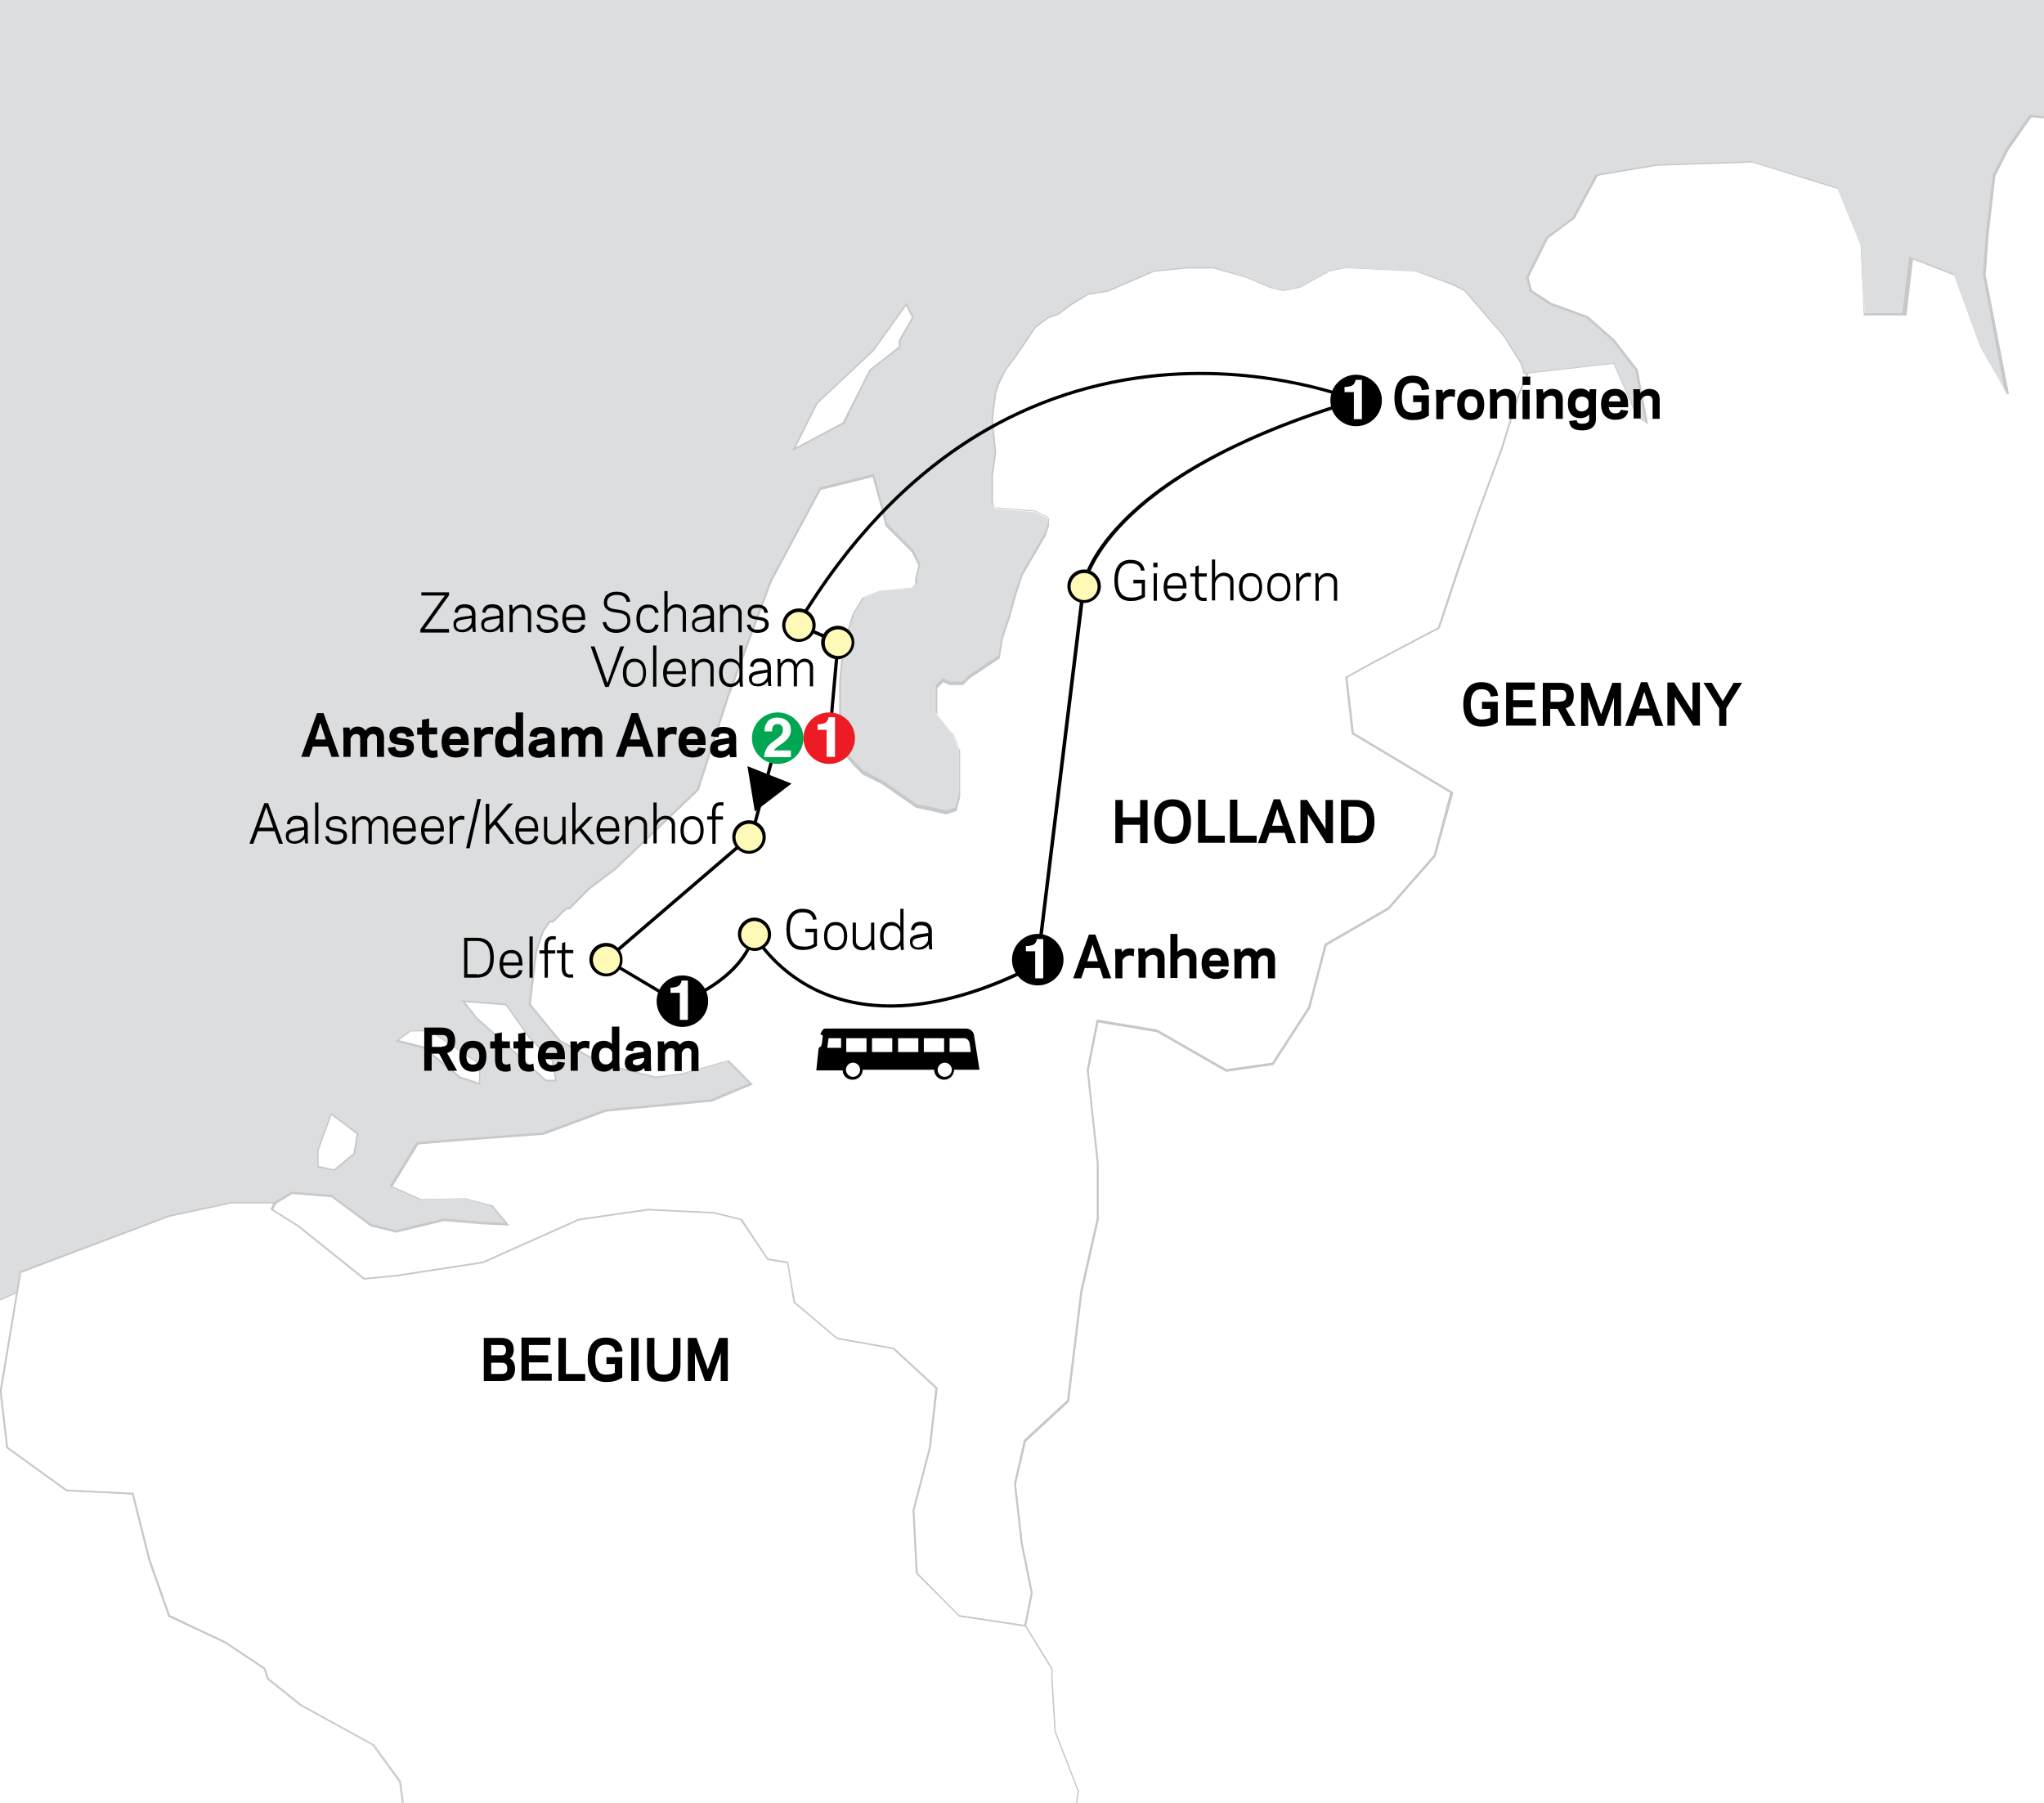 <?xml version="1.0" encoding="utf-8"?>
<!-- Generator: Adobe Illustrator 26.3.1, SVG Export Plug-In . SVG Version: 6.00 Build 0)  -->
<svg version="1.1" id="Layer_1" xmlns="http://www.w3.org/2000/svg" xmlns:xlink="http://www.w3.org/1999/xlink" x="0px" y="0px"
	 viewBox="0 0 635 560" style="enable-background:new 0 0 635 560;" xml:space="preserve">
<style type="text/css">
	.st0{fill:#DCDDDE;}
	.st1{fill:#FFFFFF;}
	.st2{fill:#C7C8CA;}
	.st3{enable-background:new    ;}
	.st4{fill:#FFF9B8;}
	.st5{fill:#00A651;}
	.st6{fill:#ED1C24;}
</style>
<g id="countries">
	<g>
		<rect x="-454.6" y="-150.6" class="st0" width="1463.3" height="1917.5"/>
	</g>
	<g>
		<polygon class="st1" points="279.5,105.7 283.6,98.5 281.5,94.4 271.2,108.8 253.8,125.2 246.6,139.6 262,131.4 270.2,114.9 
			279.5,107.8 		"/>
		<path class="st2" d="M246,140.2l7.6-15.1l17.5-16.4l10.5-14.7l2.3,4.6l-4.1,7.2v2.1l-9.3,7.2l-8.2,16.5L246,140.2z M254,125.4
			l-6.8,13.6l14.6-7.8l8.3-16.4l9.1-7.1v-2l4.1-7.1l-1.8-3.6l-10,14L254,125.4z"/>
	</g>
	<g>
		<g>
			<polyline class="st1" points="5.3,401.4 0.2,432.2 2.2,449.6 20.7,463 41.3,464 46.4,484.6 52.6,502 70,510.2 82.3,518.4 
				83.4,521.5 93.6,529.7 116.2,542 124.4,553.3 126.5,568.8 126.5,600.6 143.9,609.8 162.4,612.9 172.7,600.6 187.1,587.2 
				198.4,589.3 198.4,601.6 194.2,622.1 192.2,633.4 199.4,638.6 200.4,639.6 194.2,648.8 214.8,664.2 228.1,679.6 247.6,686.8 
				264.1,685.8 293.8,699.1 306.2,700.2 317.5,699.1 329.8,711.5 340,723.8 351.3,739.2 359.5,759.7 381.1,763.8 396.5,767.9 
				443.7,787.4 470.4,799.8 496.1,814.1 489.9,835.7 472.5,856.2 450.9,876.8 443.7,900.4 423.2,946.6 417,976.3 415,1001 
				416,1020.5 419.1,1026.7 403.7,1036.9 389.3,1042.1 366.7,1039 355.4,1034.9 345.2,1047.2 351.3,1059.5 348.2,1062.6 
				333.9,1072.9 311.3,1094.4 299,1103.7 285.6,1120.1 277.4,1138.6 273.3,1144.7 258.9,1150.9 249.7,1163.2 240.4,1169.4 
				236.3,1180.7 230.2,1193 227.1,1213.5 222,1238.2 228.1,1244.3 243.5,1237.2 254.8,1220.7 269.2,1205.3 285.6,1206.3 
				305.1,1210.4 311.3,1214.6 308.2,1228.9 307.2,1247.4 309.2,1259.7 309.2,1271 323.6,1277.2 326.7,1287.5 326.7,1299.8 
				314.4,1298.7 306.2,1298.7 303.1,1308 305.1,1319.3 309.2,1333.7 315.4,1358.3 320.5,1375.8 323.6,1395.3 299,1408.6 
				286.7,1420.9 280.5,1438.4 280.5,1448.6 283.6,1457.9 290.8,1459.9 300,1466.1 300,1482.5 293.8,1502 291.8,1525.7 295.9,1549.3 
				306.2,1567.7 324.6,1573.9 343.1,1575.9 358.5,1580.1 363.6,1597.5 361.6,1615 355.4,1629.3 356.5,1636.5 353.4,1640.6 
				311.3,1657.1 307.2,1665.3 293.8,1671.4 280.5,1681.7 266.1,1692 251.7,1701.2 244.6,1703.3 242.5,1716.6 236.3,1722.8 
				203.5,1731 191.2,1734.1 181.9,1738.2 179.9,1736.1 164.5,1733.1 148,1731 142.9,1723.8 136.8,1718.7 131.6,1710.5 117.2,1708.4 
				107,1705.3 98.8,1701.2 96.7,1689.9 84.4,1682.8 69,1679.7 59.8,1672.5 53.6,1666.3 62.8,1674.5 55.7,1671.4 43.3,1670.4 
				39.2,1677.6 20.7,1675.5 3.3,1666.3 -0.8,1658.1 -7,1654 -38.8,1643.7 -45,1634.5 -57.3,1632.4 -77.8,1639.6 -91.2,1649.9 
				-116.8,1661.2 -134.3,1666.3 -162,1672.5 -178.4,1693 -189.8,1722.8 -187.7,1727.9 -182.6,1734.1 -188.7,1796.7 -202.1,1791.6 
				-231.8,1787.4 -261.6,1787.4 -292.4,1783.3 -324.2,1780.3 -340.7,1772.1 -346.8,1765.9 -360.2,1749.5 -370.5,1736.1 -386.9,1731 
				-398.2,1725.8 -425.9,1699.2 -442.3,1688.9 -461.8,1688.9 -487.5,1700.2 -501.9,1699.2 -533.7,1688.9 -567.6,1670.4 
				-627.1,1641.7 -638.4,1625.2 -659,1605.7 -681.5,1595.5 -698,1580.1 -710.3,1565.7 -721.6,1548.2 -736,1532.8 -737,1522.6 
				-716.4,1529.8 -690.8,1520.5 -676.4,1498.9 -664.1,1469.2 -644.6,1428.1 -624,1380.9 -601.5,1348 -594.3,1342.9 -606.6,1325.4 
				-606.6,1320.3 -597.3,1292.6 -581.9,1254.6 -572.7,1220.7 -563.5,1206.3 -550.1,1228.9 -540.9,1246.4 -536.8,1257.7 
				-537.8,1228.9 -548.1,1204.3 -566.5,1185.8 -569.6,1165.3 -553.2,1145.8 -547,1119.1 -551.1,1100.6 -547,1081.1 -551.1,1081.1 
				-552.2,1080.1 -568.6,1071.8 -591.2,1053.4 -611.7,1030.8 -624,1003 -631.2,973.3 -623,952.7 -619.9,930.2 -622,914.8 
				-580.9,916.8 -599.4,903.5 -632.2,897.3 -655.9,890.1 -649.7,872.7 -643.5,857.2 -648.7,853.1 -683.6,843.9 -673.3,838.8 
				-685.6,830.6 -711.3,832.6 -720.5,826.5 -721.6,820.3 -723.6,815.2 -738,797.7 -754.4,785.4 -781.1,767.9 -791.4,758.7 
				-808.8,755.6 -832.5,758.7 -837.6,740.2 -856.1,711.5 -841.7,709.4 -824.2,707.3 -825.3,697.1 -839.6,695 -840.7,684.8 
				-829.4,675.5 -819.1,676.5 -813,668.3 -853,662.2 -849.9,651.9 -837.6,635.5 -813,630.3 -790.4,628.3 -758.5,631.4 -742.1,635.5 
				-728.8,634.5 -713.4,635.5 -708.2,625.2 -695.9,622.1 -688.7,628.3 -677.4,629.3 -655.9,634.5 -646.6,645.8 -634.3,668.3 
				-618.9,686.8 -599.4,684.8 -581.9,683.7 -577.8,686.8 -566.5,690.9 -551.1,687.8 -535.7,687.8 -528.5,693 -523.4,703.2 
				-500.8,707.3 -490.6,700.2 -501.9,688.9 -501.9,664.2 -496.7,641.7 -497.8,621.1 -495.7,595.4 -506,583.1 -508,565.7 
				-501.9,526.7 -485.4,536.9 -445.4,544.1 -439.2,549.2 -446.4,565.7 -437.2,580 -430,599.5 -419.7,600.6 -391,611.9 -366.3,625.2 
				-346.8,629.3 -329.4,629.3 -307.8,620.1 -267.8,623.2 -263.7,619 -273.9,612.9 -300.6,605.7 -299.6,595.4 -282.1,574.9 
				-250.3,562.6 -221.6,559.5 -186.7,555.4 -158.9,542 -130.2,522.5 -126.1,511.3 -132.2,502 -114.8,447.6 -96.3,415.8 -70.7,409.6 
				-45,406.5 -26.5,407.5 -3.9,405.5 5.3,401.4 			"/>
			<path class="st2" d="M-188.5,1797l-13.7-5.3l-29.7-4.1l-29.7,0l-30.8-4.1l-31.9-3.1l-16.5-8.3l-6.2-6.2l-13.4-16.4l-10.2-13.3
				l-16.4-5.1l-11.4-5.2l-27.7-26.7l-16.3-10.2h-19.4l-25.7,11.3l-0.1,0l-14.4-1l-31.9-10.3l-33.9-18.5l-59.6-28.8l-11.3-16.5
				l-20.5-19.4l-22.6-10.3l-16.4-15.4l-12.3-14.4l-11.3-17.5l-14.4-15.4l-1.1-10.7l0.4,0.1l20.4,7.2l25.5-9.2l14.3-21.5l12.3-29.7
				l19.5-41.1l20.5-47.2l22.7-33l7-5l-12.2-17.3l0-5.3l9.2-27.7l15.4-38l9.3-33.9l9.5-14.7l13.5,22.9l9.3,17.5l3.6,9.8l-1-27.1
				l-10.2-24.6l-18.5-18.5l0-0.1l-3.1-20.7l0.1-0.1l16.4-19.5l6.1-26.6l-4.1-18.5l0-0.1l4-19.2h-3.9l-1.1-1.1l-16.4-8.2l-22.6-18.5
				l-20.6-22.7l-12.3-27.7l-7.2-29.9l0-0.1l8.2-20.5l3.1-22.5l-2.1-15.7l0.3,0l40.2,2l-17.8-12.8l-32.8-6.1l-23.9-7.3l6.2-17.7
				l6.1-15.2l-5-4l-35.5-9.4l10.5-5.2l-11.9-7.9l-25.7,2.1l-0.1,0l-9.3-6.2l-1.1-6.3l-2-5l-14.3-17.4l-16.4-12.3l-26.7-17.4
				l-10.2-9.2l-17.4-3.1l-23.8,3.1l-5.2-18.7l-18.7-29l14.8-2.1l17.2-2l-1-9.8l-14.4-2l-1.1-10.6l11.5-9.4l0.1,0l10.1,1l5.8-7.8
				l-39.9-6.2l3.2-10.6l12.4-16.5l0.1,0l24.7-5.1l22.6-2.1l31.9,3.1l16.4,4.1l13.3-1l15.3,1l5.1-10.2l0.1,0l12.4-3.1l7.2,6.2l11.2,1
				l21.7,5.2l9.3,11.4l12.3,22.6l15.3,18.3l19.4-2l17.6-1l4.1,3.1l11.2,4.1l15.3-3.1l15.5,0l7.3,5.3l5.1,10.2l22.4,4.1l9.9-6.9
				l-11.2-11.2v-24.7l5.1-22.6l-1-20.5l2-25.6l-10.3-12.3l0-0.1l-2.1-17.5l6.2-39.4l16.7,10.4l40.1,7.2l6.4,5.3l-0.1,0.2l-7.1,16.3
				l9.2,14.3l7.1,19.4l10.2,1l28.7,11.3l24.6,13.4l19.5,4.1l17.4,0l21.6-9.2l0.1,0l39.9,3.1l3.8-3.8l-10-6l-26.9-7.2l1.1-10.6
				l0.1-0.1l17.6-20.6l31.9-12.3l28.8-3.1l34.9-4.1l27.7-13.3l28.6-19.4l4-11.1l-6.2-9.2l17.5-54.5l18.5-32l0.1,0l25.7-6.2l25.7-3.1
				l18.5,1l22.5-2l9.6-4.3l-5.2,31.2l2,17.3l18.3,13.2l20.7,1l5.2,20.7l6.1,17.3l17.3,8.2l12.4,8.3l1,3.1l10.2,8.2l22.6,12.4
				l8.3,11.4l2,15.4l0,31.7l17.3,9.1l18.3,3.1l10.2-12.2L187,587l11.6,2.1v12.5l-4.1,20.6l-2,11.1l7.1,5l1.2,1.2l-6.2,9.2l20.4,15.3
				l13.3,15.4l19.4,7.2l16.4-1l0.1,0l29.7,13.3l12.3,1l11.4-1l12.4,12.4l10.3,12.3l11.3,15.5l8.2,20.4l21.4,4.1l15.4,4.1l47.3,19.5
				l26.7,12.3l25.9,14.5l-6.3,21.8l-17.4,20.5l-21.6,20.5l-7.2,23.5l-20.5,46.2l-6.2,29.7l-2,24.6l1,19.4l3.2,6.3l-15.6,10.4
				l-14.5,5.2l-0.1,0l-22.6-3.1l-11.2-4.1l-10.1,12.1l6.2,12.3l-3.2,3.2l-14.4,10.3l-22.6,21.5l-12.3,9.3l-13.3,16.4l-8.2,18.5
				l-4.2,6.3l-14.4,6.2l-9.3,12.3l-9.2,6.1l-4.1,11.2l-6.2,12.3l-3.1,20.5l-5.1,24.5l6,6l15.2-7.1l11.3-16.4l14.5-15.5l0.1,0l16.4,1
				l19.6,4.2l6.3,4.2l-3.1,14.5l-1,18.5l2.1,12.3l0,11.2l14.3,6.1l3.1,10.5v12.6l-12.6-1.1l-8,0l-3,9l2,11.2l4.1,14.3l6.1,24.7
				l5.1,17.5l3.1,19.7l-24.8,13.4l-12.2,12.3l-6.1,17.4v10.2l3,9.1l7.1,2.1l9.4,6.2l0,16.6l-6.2,19.5l-2,23.5l4.1,23.5l10.2,18.3
				l18.4,6.1l18.4,2l15.6,4.2l0,0.1l5.1,17.5l0,0.1l-2.1,17.5l-6.1,14.3l1,7.2l-3.2,4.2l-0.1,0l-42,16.4l-4.1,8.2l-0.1,0l-13.3,6.2
				l-13.3,10.2l-14.4,10.3l-14.4,9.3l-7,2l-2,13.3l-0.1,0.1l-6.2,6.2l-0.1,0l-45.2,11.3l-9.3,4.2l-2.1-2.1l-15.3-3l-16.5-2.1
				l-5.2-7.3l-6.2-5.2l-5.1-8.1l-14.3-2l-10.3-3.1l-8.4-4.2l-2.1-11.3l-12.2-7.1l-15.5-3.1l-7.1-5.5l-6.2-2.7l-12.1-1l-4.1,7.2
				l-0.2,0l-18.6-2.1l-17.5-9.3l-4.1-8.2l-6.1-4l-31.9-10.3l-6.1-9.2l-12.2-2l-20.4,7.1l-13.3,10.2l-25.7,11.3l-17.5,5.1l-27.7,6.1
				l-16.3,20.5l-11.3,29.6l2,5l5.2,6.2l0,0.1L-188.5,1797z M-231.8,1787.2l29.8,4.1l13.1,5l6.1-62.2l-5.1-6.1l-2.1-5.2l0-0.1
				l11.3-29.8l16.5-20.6l0.1,0l27.7-6.1l17.4-5.1l25.6-11.3l13.4-10.3l20.6-7.2l0.1,0l12.4,2.1l6.2,9.3l31.8,10.3l6.2,4.1l0,0.1
				l4.1,8.1l17.3,9.2l18.3,2l4.1-7.2l12.6,1.1l4.4,1.9l-0.6-0.5l-6.2-6.2l0.3-0.4l9.2,8.2l-0.1,0.2l6.2,4.9l15.4,3.1l12.4,7.2l0,0.1
				l2,11.2l8.1,4.1l10.2,3.1l14.5,2.1l5.2,8.3l6.2,5.1l5.1,7.1l16.3,2l15.5,3.1l2,2l9.1-4l45.2-11.3l6.1-6.1l2.1-13.4l7.3-2.1
				l14.3-9.2l14.4-10.3l13.3-10.3l13.3-6.2l4.1-8.2l0.1,0l42-16.4l3-4l-1-7.1l0-0.1l6.1-14.3l2-17.4l-5.1-17.3l-15.3-4.1l-18.4-2
				l-18.6-6.2l0-0.1l-10.3-18.5l-4.1-23.7l0,0l2.1-23.6l6.2-19.5v-16.3l-9.1-6.1l-7.3-2.1l-3.1-9.4l0-10.3l6.2-17.6l12.4-12.4
				l24.5-13.3l-3.1-19.3l-5.1-17.4l-6.1-24.7l-4.1-14.4l-2.1-11.4l3.2-9.5h8.4l12.1,1v-12l-3-10.1l-14.4-6.2v-11.5l-2.1-12.3l1-18.5
				l3-14.2l-6-4l-19.5-4.1l-16.3-1l-14.3,15.3l-11.3,16.5l-0.1,0l-15.5,7.3l-6.4-6.4l5.2-24.8l3.1-20.6l6.2-12.3l4.1-11.3l9.3-6.2
				l9.3-12.3l0.1,0l14.3-6.1l4.1-6.1l8.2-18.5l13.4-16.4l12.4-9.3l22.6-21.5l14.4-10.3l2.9-2.9l-6.2-12.3l0.1-0.1l10.4-12.5
				l11.5,4.2l22.5,3.1l14.3-5.1l15.2-10.1l-3-6.1l-1-19.5l2.1-24.7l6.2-29.8l20.5-46.3l7.2-23.6l0,0l21.6-20.5l17.4-20.5l6.1-21.3
				L470.3,800l-26.7-12.3l-47.2-19.5l-15.4-4.1l-21.7-4.1l-0.1-0.1l-8.2-20.5l-11.3-15.4l-10.2-12.3l-12.2-12.2l-11.2,1l-12.5-1.1
				L264,686.1l-16.4,1l0,0l-19.6-7.3l-13.4-15.4l-20.7-15.5l6.2-9.3l-0.9-0.9l-7.3-5.2l2.1-11.5l4.1-20.5l0-12.1l-11-2l-14.3,13.3
				l-10.3,12.4l-0.1,0l-18.5-3.1l-17.6-9.3v-32l-2-15.3l-8.2-11.2L93.5,530l-10.4-8.3l-1-3.1l-12.3-8.2l-17.5-8.2l0-0.1l-6.2-17.5
				l-5.1-20.4l-20.4-1l-0.1,0L2,449.8l0-0.1l-2.1-17.5L5,401.8l-8.9,3.9l-22.6,2l-18.5-1l-25.6,3.1l-25.5,6.1l-18.4,31.7L-132,502
				l6.2,9.2l-4.2,11.5l-0.1,0l-28.7,19.5l-27.8,13.4l-34.9,4.1l-28.7,3.1l-31.7,12.3l-17.4,20.4l-1,10l26.5,7.2l10.5,6.3l-4.4,4.4
				l-40.1-3.1l-21.6,9.2h-17.5l-19.6-4.1l-24.6-13.4l-28.7-11.3l-10.4-1l-0.1-0.1l-7.2-19.5l-9.3-14.4l7.2-16.4l-6-5l-40.1-7.2
				l-16.1-10.1l-6.1,38.6l2,17.4l10.3,12.3l0,0.1l-2,25.7l1,20.5l0,0l-5.1,22.6l0,24.5l11.4,11.4l-10.6,7.4l-22.8-4.1l-0.1-0.1
				l-5.1-10.2l-7.1-5.1h-15.3l-15.4,3.1l-0.1,0L-578,687l-4-3l-17.4,1l-19.6,2.1l-15.5-18.6l-12.3-22.6l-9.2-11.2l-21.5-5.1l-11.3-1
				l-0.1-0.1l-7.1-6.1l-12.1,3l-5.2,10.3l-0.2,0l-15.4-1l-13.3,1l-16.5-4.1l-31.8-3.1l-22.5,2.1l-24.5,5.1l-12.2,16.3l-3,9.9
				l40.2,6.2l-6.5,8.7l-10.3-1l-11.1,9.1l1,10l14.4,2l1.1,10.7l-0.2,0l-17.5,2.1l-14,2l18.3,28.5l5.1,18.3l23.4-3.1l0,0l17.5,3.1
				l0.1,0l10.3,9.2l26.7,17.4l16.4,12.3l14.4,17.6l2.1,5.1l1,6.1l9.1,6.1l25.7-2.1l0.1,0l12.7,8.4l-10.1,5l34.4,9.1l5.3,4.2
				l-0.1,0.2l-6.2,15.4l-6.1,17.2l23.4,7.1l32.9,6.2l19.2,13.8l-41.6-2.1l2,15.1l0,0l-3.1,22.6l-8.2,20.5l7.2,29.7l12.3,27.6
				l20.5,22.6l22.6,18.5l16.4,8.2l1,0.9h4.3l-4.2,19.8l4.1,18.5l0,0.1l-6.2,26.8l-16.3,19.4l3,20.3l18.5,18.5l10.3,24.7l1,28.8
				l-0.5,0.1l-4.1-11.3l-9.2-17.4l-13.1-22.2l-9,14l-9.2,33.8l-15.4,38l-9.2,27.7v5l12.4,17.6l-7.4,5.2l-22.6,32.8l-20.5,47.2
				l-19.5,41.1l-12.3,29.8l-14.4,21.7l-0.1,0l-25.7,9.3l-20.2-7.1l1,9.8l14.3,15.3l11.3,17.5l12.3,14.3l16.4,15.4l22.6,10.3
				l20.5,19.5l11.3,16.4l59.5,28.7l33.9,18.5l31.8,10.2l14.3,1l25.7-11.3h19.6l0.1,0l16.4,10.2l27.7,26.7l11.2,5.1l16.5,5.1l0,0.1
				l10.3,13.4l13.3,16.4l6.1,6.1l16.4,8.2l31.8,3.1l30.8,4.1L-231.8,1787.2z M59.9,1672.3L59.9,1672.3L59.9,1672.3z"/>
		</g>
	</g>
	<g>
		<g>
			<polygon class="st1" points="828.7,30.8 831.8,41 841.1,34.9 856.5,26.6 866.7,31.8 877,34.9 893.4,34.9 888.3,25.6 892.4,23.6 
				899.6,17.4 915,5.1 934.5,1 948.9,-2.1 948.9,9.2 956.1,5.1 964.3,-11.4 975.6,-23.7 988.9,-39.1 1003.3,-41.1 1014.6,-39.1 
				998.2,-29.8 987.9,-20.6 983.8,-11.4 995.1,-18.5 1009.5,-23.7 1023.8,-27.8 1036.2,-27.8 1045.4,-16.5 1057.7,-7.2 1061.8,5.1 
				1066.9,6.1 1077.2,15.4 1089.5,15.4 1094.7,14.3 1101.9,25.6 1108,39 1112.1,61.6 1124.4,67.7 1136.8,71.8 1150.1,74.9 
				1154.2,91.3 1161.4,107.8 1167.6,121.1 1167.6,150.9 1165.5,171.4 1154.2,193 1147,215.6 1147,228.9 1158.3,236.1 1172.7,248.4 
				1175.8,263.8 1177.8,285.4 1178.8,306.9 1184,324.4 1187.1,354.2 1186.1,372.6 1187.1,391.1 1190.2,416.8 1202.5,432.2 
				1213.8,446.6 1218.9,451.7 1221,459.9 1218.9,497.9 1211.7,530.8 1206.6,542 1205.6,543.1 1205.6,546.2 1204.5,545.1 
				1193.2,546.2 1179.9,528.7 1167.6,506.1 1150.1,501 1147,521.5 1141.9,543.1 1120.3,551.3 1091.6,560.5 1071.1,567.7 
				1057.7,589.3 1025.9,603.7 1007.4,609.8 993,612.9 977.6,618 963.2,625.2 958.1,636.5 953,650.9 947.8,651.9 940.7,641.7 
				920.1,623.2 917,630.3 916,647.8 931.4,668.3 954,678.6 958.1,702.2 956.1,737.1 973.5,762.8 1026.9,808 1045.4,832.6 
				1061.8,849 1093.6,872.7 1102.9,885 1099.8,900.4 1084.4,907.6 1065.9,913.7 1056.7,929.1 1050.5,948.6 1006.4,965.1 
				996.1,987.6 997.1,1019.5 1009.5,1051.3 1010.5,1066.7 994,1073.9 985.8,1057.5 957.1,1056.4 934.5,1048.2 926.3,1058.5 
				906.8,1060.6 882.1,1061.6 859.5,1063.6 840,1075.9 819.5,1087.2 792.8,1085.2 767.1,1067.7 744.6,1064.7 730.2,1077 723,1089.3 
				711.7,1094.4 693.2,1084.2 684,1065.7 667.6,1059.5 648,1059.5 626.5,1066.7 616.2,1059.5 593.6,1047.2 573.1,1038 554.6,1032.8 
				503.3,1039 477.6,1038 448.9,1038 432.4,1040 421.1,1027.7 419.1,1026.7 416,1020.5 415,1001 417,976.3 423.2,946.6 443.7,900.4 
				450.9,876.8 472.5,856.2 489.9,835.7 496.1,814.1 470.4,799.8 443.7,787.4 396.5,767.9 381.1,763.8 359.5,759.7 351.3,739.2 
				340,723.8 329.8,711.5 317.5,699.1 317.5,700.2 327.7,688.9 328.7,666.3 324.6,651.9 316.4,636.5 317.5,623.2 323.6,609.8 
				310.3,598.5 311.3,599.5 332.9,570.8 334.9,556.4 327.7,538 326.7,521.5 326.7,518.4 318.5,505.1 320.5,494.8 317.5,479.4 
				315.4,460.9 318.5,447.6 331.8,435.3 335.9,401.4 341.1,378.8 341.1,361.4 338,332.6 341.1,317.2 359.5,320.3 381.1,332.6 
				395.5,330.6 406.8,313.1 411.9,293.6 431.4,282.3 445.8,265.9 450.9,246.4 420.1,227.9 418.1,210.4 427.3,205.3 446.8,195 
				453,176.6 459.1,159.1 466.3,139.6 471.5,123.2 474.5,116 501.2,112.9 508.4,129.3 511.5,131.4 508.4,114.9 501.2,105.7 
				493,98.5 481.7,94.4 475.6,90.3 474.5,86.2 480.7,73.9 488.9,67.7 496.1,54.4 514.6,51.3 544.3,50.3 571,58.5 578.2,75.9 
				579.3,97.5 591.6,97.5 593.6,80 607,85.2 615.2,107.8 623.4,122.1 616.2,85.2 617.2,71.8 619.3,54.4 623.4,46.2 630.6,35.9 
				640.9,36.9 669.6,37.9 673.7,33.8 662.4,25.6 651.1,16.4 654.2,3 661.4,2 663.5,-5.2 656.3,-13.4 652.2,-23.7 656.3,-33.9 
				649.1,-40.1 638.8,-42.1 646,-49.3 648,-55.5 660.4,-60.6 671.7,-66.8 668.6,-79.1 659.3,-91.4 652.2,-106.8 647,-117.1 
				649.1,-126.3 650.1,-134.5 663.5,-133.5 701.4,-120.2 713.8,-125.3 724,-126.3 716.8,-126.3 714.8,-118.1 727.1,-118.1 
				740.5,-110.9 752.8,-106.8 761,-87.3 758.9,-72.9 747.6,-59.6 752.8,-53.4 766.1,-52.4 766.1,-40.1 776.4,-39.1 783.6,-48.3 
				804.1,-39.1 810.3,-27.8 821.6,-26.7 840,-30.9 850.3,-35 857.5,-28.8 856.5,-13.4 846.2,-2.1 832.8,6.1 825.7,21.5 			"/>
			<path class="st2" d="M711.7,1094.7l-0.1-0.1l-18.6-10.3l0-0.1l-9.2-18.4l-16.3-6.1h-19.4l-21.6,7.2l-10.4-7.3l-22.6-12.3
				l-20.5-9.2l-18.4-5.1l-51.3,6.2l-25.7-1h-28.7l-16.5,2.1l-11.3-12.4l-2.1-1l-3.2-6.3l-1-19.5l2.1-24.7l6.2-29.8l20.5-46.3
				l7.2-23.6l0,0l21.6-20.5l17.4-20.5l6.1-21.3L470.3,800l-26.7-12.3l-47.2-19.5l-15.4-4.1l-21.7-4.1l-8.3-20.6l-11.3-15.4
				l-10.2-12.3L317.9,700l-0.7,0.8v-2.3l0.7,0.7l9.5-10.5l1-22.5l-4.1-14.3l-8.2-15.4l0-0.1l1-13.4l6.1-13.2l-11.9-10.1l-0.1,0.1
				l-1.2-1.2l0.3-0.4l0.9,0.8l21.3-28.4l2-14.2l-7.2-18.5l-1-16.4v-3l-8.2-13.4l0-0.1l2-10.2l-3.1-15.4l-2.1-18.6l3.1-13.5l0.1-0.1
				l13.3-12.3l4.1-33.8l5.1-22.6l0-17.4l-3.1-28.8l0,0l3.1-15.6l0.2,0l18.6,3.1l21.5,12.3l14.2-2l11.2-17.3l5.1-19.6l0.1-0.1
				l19.5-11.3l14.3-16.3l5.1-19.3L419.9,228l0-0.1l-2-17.6l9.4-5.2l19.4-10.2l6.1-18.4l6.2-17.5l7.2-19.5l5.1-16.4l3.1-7.3l0.1,0
				l26.9-3.1l7.2,16.5l2.5,1.7l-3-15.8l-7.2-9.2l-8.1-7.1l-11.3-4.1l-6.3-4.2l-1.1-4.3l0-0.1l6.2-12.4l8.2-6.1l7.2-13.4l0.1,0
				l18.5-3.1l29.8-1l0,0l26.8,8.2l7.3,17.7l1,21.3h11.8l2.1-17.6l13.8,5.3l8.3,22.7l7.4,13L616,85.2l0,0l1-13.3l2.1-17.6l4.1-8.2
				l7.3-10.4l10.4,1l28.6,1l3.8-3.8l-11.1-8l-11.4-9.3L654,2.8l7.2-1l2-6.9l-7.2-8.2l-4.1-10.4l4.1-10.2l-7-6L638.3-42l7.5-7.5
				l2.1-6.2l12.4-5.2l11.1-6.1l-3-12.1l-9.2-12.3l-7.2-15.4l-5.2-10.3l2.1-9.3l1-8.4l13.7,1.1l37.9,13.3l12.3-5.1l2.7-0.3l0.2-0.8
				h7.4l0,0.5l-7.2,0.7l-1.8,7l12.1,0l13.3,7.2L753-107l8.3,19.7l0,0.1l-2.1,14.5l0,0.1L748-59.6l4.9,5.9l13.5,1v12.3l9.9,1l7.2-9.3
				l20.8,9.4l6.1,11.2l11.1,1l18.4-4.1l10.4-4.1l7.4,6.3l0,0.1l-1,15.5l-0.1,0.1L846.3-1.9L833,6.3l-7.1,15.2l3,9.2l3,9.9l9-6
				l15.5-8.3l10.4,5.2l10.2,3.1h16l-5.1-9.1l4.3-2.2l7.1-6.1l15.5-12.4l19.5-4.1l14.7-3.1V8.8l6.8-3.9l8.2-16.4l11.3-12.3l13.4-15.5
				l14.5-2.1l12,2.2l-17,9.6l-10.2,9.2l-3.8,8.4l10.6-6.7l14.4-5.2l14.5-4.1h12.4l9.3,11.4l12.3,9.3l0,0.1l4.1,12.2l5.1,1l10.2,9.2
				h12.2l5.3-1.1l0.1,0.1l7.2,11.3l6.2,13.4l4.1,22.5l12.2,6.1l12.3,4.1l13.5,3.1l4.1,16.6l7.2,16.4l6.2,13.4v29.8l-2.1,20.6
				l-11.3,21.6l-7.2,22.5v13.2l11.2,7.1l14.5,12.4l0,0.1l3.1,15.4l2.1,21.6l1,21.6l5.1,17.4l3.1,29.8l-1,18.5l1,18.5l3.1,25.6
				l12.3,15.3l11.3,14.4l5.2,5.2l0,0.1l2.1,8.2l0,0l-2.1,38l-7.2,32.9l-5.2,11.4l-0.9,1v3.6l-1.4-1.4l-11.3,1l-0.1-0.1l-13.4-17.5
				l-12.3-22.5l-17.1-5l-3,20.3l-5.2,21.7l-0.1,0l-21.5,8.2l-28.8,9.2l-20.4,7.2l-13.4,21.6l-0.1,0l-31.8,14.4l-18.5,6.2l-14.4,3.1
				l-15.4,5.1l-14.3,7.1l-5.1,11.2l-5.2,14.5l-5.4,1.1l-7.3-10.4l-20.2-18.2l-2.9,6.8l-1,17.3l15.3,20.4l22.6,10.3l0,0.1l4.1,23.6
				l-2.1,34.9l17.4,25.6l53.4,45.2l18.5,24.7l16.4,16.4l31.8,23.6l9.3,12.4l0,0.1l-3.1,15.5l-15.5,7.3l-18.4,6.1l-9.2,15.3
				l-6.2,19.6l-44.2,16.4l-10.2,22.4l1,31.7l12.3,31.9l1,15.6l-0.2,0.1l-16.6,7.3l-8.2-16.5l-28.7-1l-22.4-8.1l-8.2,10.2l-0.1,0
				l-19.5,2.1l-24.7,1l-22.5,2l-19.4,12.3l-20.6,11.3l-0.1,0l-26.8-2.1L767,1068l-22.4-3.1l-14.3,12.2l-7.2,12.4l-0.1,0
				L711.7,1094.7z M693.4,1084l18.3,10.2l11.1-5l7.2-12.3l14.5-12.4l0.1,0l22.7,3.1l25.6,17.4l26.5,2l20.5-11.3l19.6-12.3l22.6-2
				l24.7-1l19.4-2l8.3-10.3l0.2,0.1l22.5,8.2l28.9,1l8.2,16.4l16.1-7l-1-15.2l-12.3-31.9l-1-31.9l0-0.1l10.3-22.7l0.1,0l44-16.4
				l6.1-19.4l9.3-15.5l18.6-6.2l15.3-7.1l3-15.2l-9.2-12.2l-31.8-23.6l-16.4-16.5l-18.5-24.7l-53.4-45.2l-17.5-25.7l0-0.1l2.1-34.9
				l-4.1-23.4l-22.6-10.3l-15.4-20.6l0-0.1l1-17.5l3.2-7.5l20.8,18.7l7.1,10.2l4.8-1l5.1-14.2L963,625l14.4-7.2l15.4-5.1l14.4-3.1
				l18.4-6.1l31.7-14.3l13.4-21.6l0.1,0l20.5-7.2l28.8-9.2l21.4-8.2l5.1-21.4l3.1-20.8l17.8,5.2l0,0.1l12.3,22.6l13.3,17.3l11.3-1
				l0.7,0.7V543l1.1-1.1l5.1-11.3l7.2-32.8l2.1-37.9l-2-8.1l-5.1-5.1l-11.3-14.4l-12.4-15.4l0-0.1l-3.1-25.7l-1-18.5l1-18.5
				l-3.1-29.7l-5.1-17.4l-1-21.6l-2.1-21.5l-3-15.3l-14.3-12.3l-11.4-7.2l0-13.6l7.2-22.6l11.3-21.6l2-20.5l0-29.7l-6.1-13.3
				l-7.2-16.4l-4.1-16.3l-13.2-3l-12.4-4.1l-12.5-6.2l-4.2-22.7l-6.1-13.3l-7.1-11.1l-5,1l-12.5,0l-10.3-9.3l-5.2-1.1l-4.1-12.4
				l-12.2-9.2l-9.2-11.2h-12.2l-14.3,4.1l-14.4,5.1l-11.9,7.6l4.5-10.1L998-30l15.9-8.9l-10.6-1.9l-14.2,2l-13.3,15.3l-11.3,12.3
				l-8.2,16.5l-7.6,4.4V-1.8l-14.1,3l-19.5,4.1l-15.4,12.3l-7.2,6.2l-3.9,2l5.2,9.4l-16.9,0L866.7,32l-10.2-5.1l-15.3,8.1l-9.5,6.3
				l-3.2-10.6l-3.1-9.3l7.2-15.6l0.1,0L846-2.3l10.2-11.2l1-15.2l-7-6l-10.1,4l-18.6,4.1l-11.5-1l-0.1-0.1l-6.1-11.2L783.7-48
				l-7.2,9.2l-10.6-1.1v-12.3l-13.2-1l-5.3-6.4L758.7-73l2.1-14.2l-8.1-19.3l-12.2-4.1l-13.3-7.2h-12.6l1.9-7.4l-2.5,0.3l-12.4,5.2
				l-0.1,0l-37.9-13.3l-13.1-1l-1,8l-2,9.2l5.1,10.2l7.2,15.4l9.3,12.4l3.1,12.5l-11.5,6.3l-12.2,5.1l-2.1,6.1l-6.9,6.9l9.9,2
				l7.4,6.3l-4.1,10.3l4.1,10.1l7.3,8.3l0,0.1l-2.1,7.3l-7.2,1l-3,13l11.2,9.1l11.5,8.4l-4.4,4.4l-28.9-1l-10.1-1l-7.1,10.2
				l-4.1,8.1l-2,17.4l-1,13.3l7.2,36.9l-0.5,0.2l-8.2-14.4l-8.2-22.5l-12.9-5l-2,17.4H579l0-0.2L578,76l-7.1-17.3l-26.5-8.2l-29.7,1
				l-18.3,3.1l-7.2,13.3l-8.2,6.1l-6.1,12.2l1,3.9l6.1,4l11.3,4.1l8.2,7.2l7.3,9.4l3.2,17l-3.6-2.4l0-0.1l-7.1-16.3l-26.4,3l-3,7.1
				l-5.1,16.4l-7.2,19.5l-6.1,17.5l-6.2,18.6l-19.6,10.3l-9.1,5l2,17.2l30.9,18.5l0,0.2L446,266l-14.5,16.5l-19.4,11.2l-5.1,19.5
				l-11.4,17.6l-0.1,0l-14.5,2.1l-0.1,0l-21.5-12.3l-18.2-3l-3,15.1l3.1,28.7l0,17.5l-5.1,22.6l-4.1,33.9l-0.1,0.1l-13.3,12.3
				l-3.1,13.2l2.1,18.4l3.1,15.4l-2,10.2l8.2,13.3v3.2l1,16.4l7.2,18.5l0,0.1l-2.1,14.5l-21.4,28.5l12.2,10.3l-0.1,0.2l-6.1,13.3
				l-1,13.2l8.2,15.3l4.1,14.5l0,0l-1,22.7l-0.1,0.1l-9.6,10.6l11.7,11.7l10.3,12.3l11.3,15.5l8.2,20.4l21.4,4.1l15.4,4.1l47.3,19.5
				l26.7,12.3l25.9,14.5l-0.1,0.2l-6.2,21.7l-17.4,20.5l-21.6,20.5l-7.2,23.5l-20.5,46.2l-6.2,29.7l-2,24.6l1,19.4l3,6l2,1
				l11.2,12.2l16.3-2l28.8,0l25.7,1l51.3-6.2l0,0l18.5,5.1l20.6,9.3l22.6,12.3l10.2,7.1l21.5-7.2l19.6,0l16.5,6.2L693.4,1084z
				 M717-126.1l-0.1,0.2l2-0.2H717z"/>
		</g>
	</g>
	<g>
		<g>
			<polyline class="st1" points="271.2,147.8 274.3,159.1 275.4,163.2 278.5,166.3 283.6,171.4 284.6,173.5 285.6,175.5 
				284.6,179.6 284.6,181.7 283.6,182.7 273.3,183.7 268.2,185.8 265.1,190.9 262,201.2 261,211.4 261,222.8 261,223.8 258.9,226.9 
				260,228.9 260,231 265.1,237.1 268.2,240.2 274.3,243.3 284.6,250.5 289.7,251.5 293.8,252.5 296.9,251.5 297.9,247.4 297.9,233 
				295.9,227.9 290.8,221.7 290.8,217.6 290.8,213.5 291.8,212.5 292.8,211.4 294.9,212.5 299,212.5 301,210.4 310.3,204.3 
				311.3,198.1 313.4,191.9 315.4,184.8 317.5,178.6 324.6,166.3 325.7,163.2 325.7,161.1 321.6,159.1 309.2,158.1 308.2,156 
				308.2,152.9 308.2,147.8 309.2,140.6 308.2,130.3 309.2,122.1 310.3,119.1 312.3,114.9 315.4,110.8 321.6,101.6 325.7,98.5 
				328.7,97.5 332.9,94.4 338,91.3 344.1,90.3 358.5,84.1 368.8,83.1 377,83.1 387.3,86.2 394.5,89.3 398.6,90.3 403.7,89.3 
				412.9,84.1 418.1,83.1 439.6,84.1 450.9,88.2 455,90.3 467.4,104.7 472.5,112.9 473.5,116 474.5,116 471.5,123.2 466.3,139.6 
				459.1,159.1 453,176.6 446.8,195 427.3,205.3 418.1,210.4 420.1,227.9 450.9,246.4 445.8,265.9 431.4,282.3 411.9,293.6 
				406.8,313.1 395.5,330.6 381.1,332.6 359.5,320.3 341.1,317.2 338,332.6 341.1,361.4 341.1,378.8 335.9,401.4 331.8,435.3 
				318.5,447.6 315.4,460.9 317.5,479.4 320.5,494.8 318.5,505.1 297.9,502 284.6,488.7 283.6,469.2 288.7,449.6 290.8,431.2 
				277.4,418.9 260,415.8 246.6,404.5 244.6,392.1 238.4,391.1 230.2,378.8 222,376.8 201.4,375.7 179.9,378.8 150.1,392.1 
				123.4,396.3 113.2,397.3 92.6,380.9 84.4,375.7 85.4,373.7 90.6,370.6 102.9,371.6 115.2,380.7 122.9,382.5 137.8,378.9 
				149.3,380 157.5,380.3 152.7,374.6 144.2,372.4 130.6,372.6 121.3,368.5 129.6,355.2 141.9,354.2 168.6,352.1 188.1,344.9 
				220.9,341.9 233.2,336.7 226.1,329.5 211.7,333.6 203.5,334.7 187.1,330.6 173.7,323.4 164.5,312.1 166.5,295.6 168.6,289.5 
				170.6,286.4 171.7,286.4 175.8,282.3 176.8,282.3 182.9,276.1 191.2,270 216.8,245.3 226.1,216.6 239.4,180.6 254.8,151.9 
				271.2,147.8 			"/>
			<path class="st2" d="M318.7,505.4l-20.9-3.1l-0.1-0.1l-13.4-13.4l0-0.1l-1-19.5l0,0l5.1-19.5l2-18.3l-13.2-12.2l-17.4-3.1
				l-13.5-11.4l-2-12.2l-6.1-1L230,379l-8.1-2l-20.5-1l-21.5,3.1l-29.8,13.3l-26.7,4.1l-10.4,1l-20.6-16.5l-8.4-5.3l1.2-2.3l5.3-3.2
				l12.5,1l0.1,0l12.3,9.1l7.6,1.8l14.9-3.6l0,0l11.5,1l7.6,0.4l-4.5-5.3l-8.3-2.2l-13.6,0.3l-0.1,0l-9.5-4.2l8.4-13.7l12.4-1
				l26.7-2l19.5-7.2l32.8-3.1l11.9-5l-6.8-6.8l-14.2,4.1l-8.3,1l0,0l-16.4-4.1l-13.5-7.3l-9.3-11.4l2.1-16.5l2.1-6.3l2.1-3.2h1.1
				l4.1-4.1h1l6.1-6.1l8.2-6.2l25.6-24.6l9.2-28.7l13.4-36l15.5-28.9l16.8-4.2l3.1,11.5l1,4l8.2,8.2l2.1,4.2l-1,4.2l0,2.1l-1.2,1.2
				l-10.3,1l-5,2l-3,5l-3.1,10.2l-1,10.2l0,12.4l-2,3l1,2v2l5.1,6.1l3,3l6.1,3.1l10.3,7.2l5.1,1l4.1,1l2.9-1l1-4l0-14.3l-2-5
				l-5.2-6.2v-8.4l2.2-2.3l2.2,1.1h3.9l2-2l9.2-6.1l1-6.1l2.1-6.2l2-7.2l2.1-6.2l7.2-12.4l1-3v-1.9l-3.9-2l-12.4-1L308,156v-8.2
				l1-7.2l-1-10.2l1-8.3l1-3.1l2.1-4.1l3.1-4.1l6.2-9.3l4.2-3.1l3-1l4.1-3.1l5.2-3.1l6.2-1l14.4-6.2l10.3-1l8.3,0l0,0l10.3,3.1
				l7.2,3.1l4,1l5-1l9.3-5.1l5.1-1l21.7,1L451,88l4.2,2.1l12.3,14.4l5.2,8.3l1,3h1.2l-3.2,7.5l-5.1,16.4l-7.2,19.5l-6.1,17.5
				l-6.2,18.6l-19.6,10.3l-9.1,5l2,17.2l30.9,18.5l0,0.2L446,266l-14.5,16.5l-19.4,11.2l-5.1,19.5l-11.4,17.6l-0.1,0l-14.5,2.1
				l-0.1,0l-21.5-12.3l-18.2-3l-3,15.1l3.1,28.7l0,17.5l-5.1,22.6l-4.1,33.9l-0.1,0.1l-13.3,12.3l-3.1,13.2l2.1,18.4l3.1,15.4
				L318.7,505.4z M298,501.8l20.2,3l2-10l-3.1-15.4l-2.1-18.6l3.1-13.5l0.1-0.1l13.3-12.3l4.1-33.8l5.1-22.6l0-17.4l-3.1-28.8l0,0
				l3.1-15.6l0.2,0l18.6,3.1l21.5,12.3l14.2-2l11.2-17.3l5.1-19.6l19.6-11.3l14.3-16.3l5.1-19.3L419.9,228l0-0.1l-2-17.6l9.4-5.2
				l19.4-10.2l6.1-18.4l6.2-17.5l7.2-19.5l5.1-16.4l2.9-6.9h-0.8l-1.1-3.3l-5.1-8.2l-12.3-14.3l-4.1-2l-11.2-4.1l-21.5-1l-5,1
				l-9.3,5.1l-5.2,1l-4.2-1l-7.2-3.1L377,83.4h-8.2l-10.2,1l-14.3,6.2l-6.2,1l-5.1,3.1l-4.2,3.1l-3,1l-4,3l-6.2,9.2l-3.1,4.1l-2,4.1
				l-1,3l-1,8.2l1,10.2l-1,7.3l0,8.1l0.9,1.9l12.3,1l4.2,2.1l0,2.3l-1,3.1l-7.2,12.4l-2,6.1l-2,7.2l-2.1,6.2l-1,6.2l-9.3,6.2
				l-2.1,2.1l-4.3,0l-1.9-0.9l-1.8,1.9v8l5.1,6.2l2,5.2v14.4l-1.1,4.3l-3.3,1.1l-4.2-1l-5.2-1.1l-10.3-7.2l-6.2-3.1l-3.1-3.1
				l-5.2-6.2V229l-1.1-2.1l2.1-3.1v-12.3l1-10.3l3.1-10.4l3.1-5.2l5.3-2.1l10.2-1l0.9-0.9v-1.9l1-4.1l-2-4l-8.2-8.2l-1-4.2l-3-11
				l-16.1,4l-15.3,28.6l-13.3,35.9l-9.3,28.8l-25.7,24.6l-8.2,6.2l-6.2,6.2h-1l-4.1,4.1h-1l-2,2.9l-2,6.1l-2,16.3l9.2,11.2l13.3,7.2
				l16.3,4.1l8.2-1l14.5-4.1l7.5,7.6l-12.7,5.3l-32.8,3.1l-19.5,7.2l-26.7,2l-12.2,1l-8,13l8.9,4l13.6-0.3l0,0l8.5,2.2l5.3,6.3
				l-8.8-0.4l-11.5-1l-14.9,3.6l-7.9-1.9l-12.2-9.1l-12.2-1l-5,3l-0.9,1.8l8,5l20.5,16.4l10.1-1l26.7-4.1l29.8-13.3l21.5-3.1l20.6,1
				l8.4,2.1l0.1,0.1l8.1,12.2l6.2,1l2.1,12.4l13.2,11.2l17.5,3.1l0.1,0l13.5,12.4l0,0.1l-2.1,18.5l-5.1,19.5l1,19.4L298,501.8z"/>
		</g>
		<g>
			<polyline class="st1" points="102.9,346 98.8,357.2 98.8,362.4 103.9,363.4 110.1,358.3 111.1,352.1 102.9,346 			"/>
			<path class="st2" d="M104,363.7l-5.4-1.1l0-5.4l4.2-11.6l8.6,6.5l-1.1,6.4L104,363.7z M99,362.2l4.8,1l6-5l1-5.9l-7.8-5.9
				l-4,10.9V362.2z"/>
		</g>
		<g>
			<polyline class="st1" points="148,316.2 143.9,311 157.3,312.1 164.5,322.3 171.7,329.5 172.7,335.7 169.6,335.7 148,316.2 			
				"/>
			<path class="st2" d="M173,335.9h-3.5l-0.1-0.1l-21.6-19.5l-4.5-5.6l14,1.1l7.3,10.4l7.2,7.2L173,335.9z M169.7,335.4h2.7l-1-5.8
				l-7.1-7.1l-7.2-10.2l-12.6-1l3.7,4.7L169.7,335.4z"/>
		</g>
		<g>
			<polyline class="st1" points="123.4,323.4 127.5,320.3 133.7,320.3 149.1,330.6 149.1,336.7 142.9,334.7 131.6,325.4 
				123.4,323.4 			"/>
			<path class="st2" d="M149.3,337.1l-6.6-2.2l-11.3-9.2l-8.7-2.2l4.6-3.4h6.3l15.6,10.4V337.1z M143,334.4l5.8,1.9v-5.7l-15.2-10.2
				h-6l-3.6,2.7l7.8,2L143,334.4z"/>
		</g>
	</g>
	<g>
		<polyline class="st1" points="244.6,392.1 238.4,391.1 230.2,378.8 222,376.8 201.4,375.7 179.9,378.8 150.1,392.1 123.4,396.3 
			113.2,397.3 92.6,380.9 84.4,375.7 85.4,373.7 72.1,373.7 52.6,377.8 6.4,395.2 5.3,401.4 0.2,432.2 2.2,449.6 20.7,463 41.3,464 
			46.4,484.6 52.6,502 70,510.2 82.3,518.4 83.4,521.5 93.6,529.7 116.2,542 124.4,553.3 126.5,568.8 126.5,600.6 143.9,609.8 
			162.4,612.9 172.7,600.6 187.1,587.2 198.4,589.3 198.4,601.6 194.2,622.1 192.2,633.4 199.4,638.6 200.4,639.6 194.2,648.8 
			214.8,664.2 228.1,679.6 247.6,686.8 264.1,685.8 265.1,685.8 268.2,657 263,632.4 277.4,609.8 297.9,598.5 310.3,598.5 
			311.3,599.5 332.9,570.8 334.9,556.4 327.7,538 326.7,521.5 326.7,518.4 318.5,505.1 297.9,502 284.6,488.7 283.6,469.2 
			288.7,449.6 290.8,431.2 277.4,418.9 260,415.8 246.6,404.5 244.6,392.1 		"/>
		<path class="st2" d="M247.6,687.1L247.6,687.1l-19.6-7.3l-13.4-15.4l-20.7-15.5l6.2-9.3l-0.9-0.9l-7.3-5.2l2.1-11.5l4.1-20.5
			l0-12.1l-11-2l-14.3,13.3l-10.3,12.4l-0.1,0l-18.5-3.1l-17.6-9.3v-32l-2-15.3l-8.1-11.2L93.5,530l-10.4-8.3l-1-3.1l-12.3-8.2
			l-17.5-8.2l0-0.1l-6.2-17.5l-5.1-20.4l-20.4-1l-0.1,0L2,449.8l0-0.1l-2.1-17.5L6.1,395l0.1-0.1l46.2-17.4l19.5-4.1l13.8,0
			l-1.1,2.2l8,5l20.5,16.4l10.1-1l26.7-4.1l29.8-13.3l21.5-3.1l20.6,1l8.4,2.1l0.1,0.1l8.1,12.2l6.2,1l2.1,12.4l13.2,11.2l17.5,3.1
			l0.1,0l13.5,12.4l0,0.1l-2.1,18.5l-5.1,19.5l1,19.4l13.2,13.2l20.6,3.1l0.1,0.1l8.2,13.4v3.2l1,16.4l7.2,18.5l0,0.1l-2.1,14.5
			l-21.8,29l-1.2-1.2H298L277.6,610l-14.3,22.5l5.1,24.6l0,0l-3.1,29h-1.2L247.6,687.1z M228.3,679.4l19.4,7.1l16.4-1h0.8l3.1-28.5
			l-5.2-24.7l0.1-0.1l14.5-22.7l20.7-11.3h12.4l0.9,0.9l21.4-28.5l2-14.2l-7.2-18.5l-1-16.4l0-3l-8.1-13.2l-20.5-3.1l-0.1-0.1
			l-13.4-13.4l-1-19.6l0,0l5.1-19.5l2-18.3l-13.2-12.2l-17.4-3.1l-13.5-11.4l-2-12.2l-6.1-1L230,379l-8.1-2l-20.5-1l-21.5,3.1
			l-29.8,13.3l-26.7,4.1l-10.4,1l-20.6-16.5l-8.4-5.3l0.9-1.9H72.1L52.6,378l-46,17.4l-1,6l-5.1,30.8l2,17.3l18.3,13.2l20.7,1
			l5.2,20.7l6.1,17.3l17.3,8.2l12.4,8.3l1,3.1l10.2,8.2l22.6,12.4l8.3,11.4l2,15.4l0,31.7l17.3,9.1l18.3,3.1l10.2-12.2L187,587
			l11.6,2.1v12.5l-4.1,20.6l-2,11.1l7.1,5l1.2,1.2l-6.2,9.2l20.4,15.3L228.3,679.4z"/>
	</g>
</g>
<g id="routing">
	<g>
		<path d="M258.1,230.2l-1-0.1l2.7-30.2l-12.8-5.6l0.3-0.5c15.6-26,34.4-45.8,56-59c17.3-10.5,36.4-16.8,56.7-18.7
			c34.6-3.2,61.3,7.7,61.6,7.8l-0.4,0.9c-0.3-0.1-26.7-10.9-61.1-7.7c-20.2,1.9-39.1,8.1-56.3,18.6c-21.3,13-39.9,32.5-55.3,58.1
			l12.4,5.4L258.1,230.2z"/>
	</g>
	<g>
		<path d="M276.7,313c-7.8,0-15.7-1.4-23.1-4.9c-11.4-5.4-17.4-13.8-19.2-16.6c-4.6,13.8-22.2,20-22.4,20l-0.3-0.9
			c0.2-0.1,18.1-6.4,22.1-20.5l0.3-1.2l0.6,1.1c0.1,0.1,5.8,10.8,19.3,17.2c12.5,5.9,34.4,9.3,67.8-8l14.3-117.2
			c0-0.4,1.2-8.8,12.4-20.2c18.5-19,49.6-31.1,72.6-37.9l0.3,1c-78.8,23.3-84.2,56.9-84.2,57.3l-14.4,117.7l-0.2,0.1
			C309.9,306.6,293.3,313,276.7,313z"/>
	</g>
	<g>
		<polygon points="211.8,312.7 187.5,298.2 233.1,259.1 241.1,229.2 242.1,229.4 234,259.7 189.2,298.1 212.3,311.8 		"/>
	</g>
	<g>
		<g class="st3">
			<path d="M356.5,248.5v13.4h-2.3v-5.7h-5.4v5.7h-2.3v-13.4h2.3v5.4h5.4v-5.4H356.5z"/>
			<path d="M358.6,255.2c0-4.2,1.7-6.9,5.7-6.9c4,0,5.7,2.7,5.7,6.9c0,4.2-1.7,6.9-5.7,6.9C360.3,262.1,358.6,259.4,358.6,255.2z
				 M360.9,255.2c0,2.5,0.7,4.7,3.4,4.7s3.4-2.2,3.4-4.7c0-2.5-0.7-4.7-3.4-4.7S360.9,252.6,360.9,255.2z"/>
			<path d="M374.5,259.6h6v2.2h-8.3v-13.4h2.3V259.6z"/>
			<path d="M384.4,259.6h6v2.2h-8.3v-13.4h2.3V259.6z"/>
			<path d="M399.1,258.7h-4.7l-1.1,3.2h-2.5l4.9-13.6h2l4.9,13.6h-2.5L399.1,258.7z M396.8,251.3l-1.6,5.2h3.3L396.8,251.3z"/>
			<path d="M407.6,255l-1.3-2.1l0,3.2v5.8h-2.3v-13.4h2.1l4.4,6.9l1.3,2.1l0-3.2v-5.8h2.3v13.4H412L407.6,255z"/>
			<path d="M416.6,261.9v-13.4h4.5c3.9,0,5.9,2.1,5.9,6.7c0,4.6-2,6.7-5.9,6.7H416.6z M421.1,259.6c2.6,0,3.6-1.7,3.6-4.5
				c0-2.7-0.9-4.5-3.6-4.5h-2.2v8.9H421.1z"/>
		</g>
	</g>
	<g>
		<g class="st3">
			<path d="M150.3,429v-13.4h5.5c1.6,0,3.8,0.6,3.8,3.7c0,1.4-0.6,2.3-1.2,2.7c0.9,0.4,1.6,1.5,1.6,3.1c0,3.3-2,3.9-4.1,3.9H150.3z
				 M152.6,417.8v3.2h3c1,0,1.6-0.3,1.6-1.6c0-1.3-0.6-1.6-1.6-1.6H152.6z M155.7,426.8c0.8,0,1.9-0.1,1.9-1.7c0-1.6-1-1.8-1.8-1.8
				h-3.2v3.5H155.7z"/>
			<path d="M171,415.6v2.2h-6.7v3.2h6v2.2h-6v3.5h7.1v2.2H162v-13.4H171z"/>
			<path d="M175.8,426.8h6v2.2h-8.3v-13.4h2.3V426.8z"/>
			<path d="M188.2,427c1.2,0,2.2-0.2,2.8-0.6v-2.7h-2.6v-2.1h4.9v6.3c-1.8,1.2-3.2,1.4-5.1,1.4c-3.9,0-5.6-2.7-5.6-6.9
				c0-4.2,1.7-6.9,5.6-6.9c3.3,0,4.9,1.7,5.2,4.2l-2.3,0.3c-0.2-1.6-1.1-2.3-2.9-2.3c-2.6,0-3.3,2.2-3.3,4.7
				C185,424.8,185.6,427,188.2,427z"/>
			<path d="M198.4,429h-2.3v-13.4h2.3V429z"/>
			<path d="M201,424.1v-8.5h2.3v8.5c0,1.6,0.5,2.9,2.9,2.9c2.4,0,2.9-1.3,2.9-2.9v-8.5h2.3v8.5c0,2.9-1.2,5.1-5.2,5.1
				C202.2,429.2,201,427,201,424.1z"/>
			<path d="M219,429l-2.4-6.7l-0.7-2.1l0,3.7v5.1h-2.2v-13.4h2.7l2.6,7.3l0.9,2.5l0.9-2.5l2.6-7.3h2.7V429h-2.2v-5.1l0-3.7l-0.7,2.1
				l-2.4,6.7H219z"/>
		</g>
	</g>
	<g>
		<g class="st3">
			<path d="M460.2,223.5c1.2,0,2.2-0.2,2.8-0.6v-2.7h-2.6V218h4.9v6.3c-1.8,1.2-3.2,1.4-5.1,1.4c-3.9,0-5.6-2.7-5.6-6.9
				c0-4.2,1.7-6.9,5.6-6.9c3.3,0,4.9,1.7,5.2,4.2l-2.3,0.3c-0.2-1.6-1.1-2.3-2.9-2.3c-2.6,0-3.3,2.2-3.3,4.7
				C456.9,221.2,457.6,223.5,460.2,223.5z"/>
			<path d="M476.8,212.1v2.2h-6.7v3.2h6v2.2h-6v3.5h7.1v2.2h-9.3v-13.4H476.8z"/>
			<path d="M481.6,225.5h-2.3v-13.4h5.3c2.2,0,4.3,0.8,4.3,4.1c0,2.4-1.1,3.4-2.5,3.8l3.1,5.5h-2.7l-2.9-5.3h-2.3V225.5z
				 M484.8,217.9c0.8,0,1.8-0.2,1.8-1.8c0-1.7-1-1.8-1.8-1.8h-3.1v3.7H484.8z"/>
			<path d="M496.5,225.5l-2.4-6.7l-0.7-2.1l0,3.7v5.1h-2.2v-13.4h2.7l2.6,7.3l0.9,2.5l0.9-2.5l2.6-7.3h2.7v13.4h-2.2v-5.1l0-3.7
				l-0.7,2.1l-2.4,6.7H496.5z"/>
			<path d="M513.2,222.3h-4.7l-1.1,3.2h-2.5l4.9-13.6h2l4.9,13.6h-2.5L513.2,222.3z M510.8,214.9l-1.6,5.2h3.3L510.8,214.9z"/>
			<path d="M521.6,218.5l-1.3-2.1l0,3.2v5.8h-2.3v-13.4h2.1l4.4,6.9l1.3,2.1l0-3.2v-5.8h2.3v13.4H526L521.6,218.5z"/>
			<path d="M536.4,225.5h-2.3v-5.5l-4.9-7.9h2.6l2.4,4l1,1.7l1-1.7l2.4-4h2.6l-4.9,7.9V225.5z"/>
		</g>
	</g>
	<g>
		<g class="st3">
			<path d="M101.9,231.9h-4.7l-1.1,3.2h-2.5l4.9-13.6h2l4.9,13.6H103L101.9,231.9z M99.5,224.5l-1.6,5.2h3.3L99.5,224.5z"/>
			<path d="M108.7,227c0.5-0.7,1.4-1.3,2.4-1.3c1.1,0,2,0.5,2.4,1.3c0.6-0.9,1.6-1.3,2.7-1.3c2,0,3.1,1.2,3.1,3.4v6h-2.2v-5.8
				c0-0.9-0.5-1.3-1.3-1.3c-0.9,0-1.5,0.8-1.7,1.5v5.6h-2.2v-5.8c0-0.9-0.5-1.3-1.3-1.3c-0.9,0-1.5,0.8-1.7,1.5v5.6h-2.2v-6.6
				l-0.1-2.5h2L108.7,227z"/>
			<path d="M126.4,232.2c0-0.8-0.7-0.7-1.9-0.8c-1.7-0.2-3.5-0.3-3.5-2.7c0-2.3,2.1-3,3.7-3c2.5,0,3.6,0.9,3.9,2.9l-2.3,0.3
				c-0.1-0.7-0.5-1.2-1.6-1.2c-0.7,0-1.4,0.2-1.4,0.9c0,0.6,0.7,0.6,1.7,0.8c1.7,0.2,3.6,0.2,3.6,2.8c0,2.3-2.1,3.1-4.1,3.1
				c-2.6,0-3.8-1.1-4-3l2.3-0.3c0.1,0.8,0.6,1.3,1.7,1.3C125.6,233.3,126.4,233,126.4,232.2z"/>
			<path d="M129.6,226h1.5v-2.4l2.2-0.4v2.8h2.5v2.1h-2.5v3.5c0,1.3,0.4,1.5,1.2,1.6c0.5,0,1-0.2,1.3-0.3l0.2,2.2
				c-0.3,0.1-0.8,0.3-1.5,0.3c-2.8,0-3.4-1.8-3.4-3.6v-3.6h-1.5V226z"/>
			<path d="M139.6,231.4c0.1,1.3,0.9,1.9,2,1.9c1.2,0,1.6-0.5,1.7-1.1l2.3,0.3c-0.2,1.5-1.2,2.8-4,2.8c-2.8,0-4.4-1.7-4.4-4.8
				c0-3.1,1.6-4.8,4.3-4.8c2.7,0,4.1,1.7,4.1,4.8v0.9H139.6z M139.6,229.6h3.6c0-1.2-0.6-1.8-1.7-1.8
				C140.4,227.8,139.7,228.3,139.6,229.6z"/>
			<path d="M153.3,226l-0.2,2.3c-0.2-0.1-0.6-0.3-1.2-0.3c-1.1,0-2.1,0.8-2.3,1.6v5.5h-2.2v-6.6l-0.1-2.5h2l0.2,1
				c0.5-0.8,1.4-1.2,2.4-1.2C152.5,225.7,152.9,225.8,153.3,226z"/>
			<path d="M160.3,221.3h2.2v11.3l0.1,2.5h-2l-0.2-1c-0.5,0.7-1.6,1.2-2.6,1.2c-2.6,0-4-1.7-4-4.8s1.4-4.8,4-4.8c1,0,1.9,0.5,2.4,1
				V221.3z M158.2,233.1c1.1,0,1.9-0.8,2.1-1.5v-2.1c-0.2-0.8-0.9-1.5-2.1-1.5s-2,0.8-2,2.6C156.2,232.3,157.1,233.1,158.2,233.1z"
				/>
			<path d="M167.5,229.6l2.6-0.4V229c0-0.8-0.5-1.2-1.7-1.2c-1.2,0-1.5,0.4-1.6,1.2l-2.3-0.3c0.2-1.6,1.1-2.9,3.8-2.9
				c2.5,0,4,1.1,4,3.5v3.4l0.1,2.5h-2l-0.2-1c-0.7,0.8-1.7,1.2-2.8,1.2c-2.3,0-3.2-1.2-3.2-2.8C164.3,230.4,165.5,229.9,167.5,229.6
				z M167.7,233.3c1.3,0.1,2.2-0.9,2.4-1.6v-0.7l-2.3,0.4c-0.9,0.2-1.2,0.4-1.2,1C166.6,233,167,233.3,167.7,233.3z"/>
			<path d="M176.5,227c0.5-0.7,1.4-1.3,2.4-1.3c1.1,0,2,0.5,2.4,1.3c0.6-0.9,1.6-1.3,2.7-1.3c2,0,3.1,1.2,3.1,3.4v6h-2.2v-5.8
				c0-0.9-0.5-1.3-1.3-1.3c-0.9,0-1.5,0.8-1.7,1.5v5.6h-2.2v-5.8c0-0.9-0.5-1.3-1.3-1.3c-0.9,0-1.5,0.8-1.7,1.5v5.6h-2.2v-6.6
				l-0.1-2.5h2L176.5,227z"/>
			<path d="M199.6,231.9h-4.7l-1.1,3.2h-2.5l4.9-13.6h2l4.9,13.6h-2.5L199.6,231.9z M197.3,224.5l-1.6,5.2h3.3L197.3,224.5z"/>
			<path d="M210.3,226l-0.2,2.3c-0.2-0.1-0.6-0.3-1.2-0.3c-1.1,0-2.1,0.8-2.3,1.6v5.5h-2.2v-6.6l-0.1-2.5h2l0.2,1
				c0.5-0.8,1.4-1.2,2.4-1.2C209.5,225.7,209.9,225.8,210.3,226z"/>
			<path d="M213.2,231.4c0.1,1.3,0.9,1.9,2,1.9c1.2,0,1.6-0.5,1.7-1.1l2.3,0.3c-0.2,1.5-1.2,2.8-4,2.8c-2.8,0-4.4-1.7-4.4-4.8
				c0-3.1,1.6-4.8,4.3-4.8c2.7,0,4.1,1.7,4.1,4.8v0.9H213.2z M213.2,229.6h3.6c0-1.2-0.6-1.8-1.7-1.8
				C214.1,227.8,213.4,228.3,213.2,229.6z"/>
			<path d="M223.9,229.6l2.6-0.4V229c0-0.8-0.5-1.2-1.7-1.2c-1.2,0-1.5,0.4-1.6,1.2l-2.3-0.3c0.2-1.6,1.1-2.9,3.8-2.9
				c2.5,0,4,1.1,4,3.5v3.4l0.1,2.5h-2l-0.2-1c-0.7,0.8-1.7,1.2-2.8,1.2c-2.3,0-3.2-1.2-3.2-2.8C220.7,230.4,221.9,229.9,223.9,229.6
				z M224.1,233.3c1.3,0.1,2.2-0.9,2.4-1.6v-0.7l-2.3,0.4c-0.9,0.2-1.2,0.4-1.2,1C223,233,223.4,233.3,224.1,233.3z"/>
		</g>
	</g>
	<g>
		<g>
			<path d="M253.6,332.5h8.2c0,1.7,1.4,2.9,3.1,2.9s3.1-1.4,3.1-3.1h22.2c0,1.7,1.4,3.1,3.1,3.1c1.7,0,3.1-1.4,3.1-3.1h7.9
				l-1.7-10.7c-0.1-0.9-0.9-2.1-2.6-2.1l-43.7,0c-0.9,0.2-1,1-1.4,1.6c-0.3,0.4,0.9,0.2,0.7,0.9c-0.2,1-0.1,2-0.5,2.9
				c-0.2,0.4-0.7,0.3-0.8,0.9L253.6,332.5z"/>
		</g>
		<g>
			<rect x="262.9" y="322.5" class="st1" width="6.3" height="4.3"/>
		</g>
		<g>
			<rect x="279" y="322.5" class="st1" width="6.3" height="4.3"/>
		</g>
		<g>
			<rect x="270.9" y="322.5" class="st1" width="6.3" height="4.3"/>
		</g>
		<g>
			<rect x="287" y="322.5" class="st1" width="6.3" height="4.3"/>
		</g>
		<g>
			<polygon class="st1" points="257,325.5 257.4,322.5 261.3,322.5 261.3,325.5 			"/>
		</g>
		<g>
			<path class="st1" d="M265,334.5c1.2,0,2.2-1,2.2-2.2c0-1.2-1-2.2-2.2-2.2s-2.2,1-2.2,2.2S263.8,334.5,265,334.5z"/>
		</g>
		<g>
			<path class="st1" d="M293.5,334.5c1.2,0,2.2-1,2.2-2.2c0-1.2-1-2.2-2.2-2.2c-1.2,0-2.2,1-2.2,2.2S292.2,334.5,293.5,334.5z"/>
		</g>
		<g>
			<path class="st1" d="M301.3,324.5c0-1-0.8-2-1.6-2H295v4.3h6.6L301.3,324.5z"/>
		</g>
	</g>
	<g>
		<polygon points="239,240.7 232.2,238 234.5,252.1 245.9,243.4 		"/>
	</g>
	<g>
		<g class="st3">
			<path d="M82.1,249.5h1.2l4.6,12.6h-1.2l-1.4-3.9h-5.2l-1.4,3.9h-1.2L82.1,249.5z M81.6,253.9l-1.1,3.2h4.4l-1.1-3.2l-1.1-3.2
				L81.6,253.9z"/>
			<path d="M91.7,257.3l2.8-0.4v-0.4c0-1.5-0.9-1.9-2.3-2c-1.4,0-1.9,0.6-2.1,1.6l-1-0.2c0.3-1.5,1-2.5,3.2-2.5c2.1,0,3.3,1,3.3,3
				v3.6l0.1,2h-0.9l-0.2-1.5c-0.5,1-1.8,1.6-3,1.6c-1.9,0-2.8-0.9-2.8-2.4C88.7,258.1,89.9,257.5,91.7,257.3z M91.5,261.3
				c1.7,0,3-1.4,3-2.4v-1.1l-2.8,0.5c-1.1,0.2-2,0.5-2,1.6C89.7,260.8,90.3,261.3,91.5,261.3z"/>
			<path d="M97.9,249.3h1v12.8h-1V249.3z"/>
			<path d="M106.7,259.7c0-1.2-0.9-1.2-2.4-1.5c-1.1-0.2-3-0.3-3-2.2c0-1.9,1.6-2.5,3-2.5c2.1,0,3,1,3.3,2.5l-1.1,0.1
				c-0.2-1.1-0.8-1.7-2.2-1.6c-0.9,0-2,0.2-2,1.5c0,1,0.9,1.1,2.2,1.3c1.4,0.2,3.3,0.3,3.3,2.4c0,1.9-1.8,2.6-3.4,2.6
				c-2.1,0-3.1-1.1-3.4-2.5l1.1-0.1c0.2,1,0.8,1.7,2.3,1.6C105.4,261.3,106.7,260.9,106.7,259.7z"/>
			<path d="M110.4,255.1c0.5-0.9,1.4-1.6,2.4-1.6c1.3,0,2.2,0.6,2.5,1.8c0.6-1.2,1.6-1.8,2.5-1.8c1.6,0,2.7,1,2.7,2.7v5.9h-1v-5.7
				c0-1.3-0.6-1.9-1.8-1.9c-1.3,0-2.2,1.3-2.2,2.4v5.2h-1v-5.7c0-1.3-0.6-1.9-1.8-1.9c-1.3,0-2.2,1.3-2.2,2.4v5.2h-1v-6.5l-0.1-2
				h0.9L110.4,255.1z"/>
			<path d="M129.2,257.9v0.4h-6c0.1,2.1,1.1,3,2.6,3c1.4,0,2-0.6,2.3-1.6l1.1,0.1c-0.2,1.3-1.2,2.5-3.4,2.5c-2.2,0-3.7-1.5-3.7-4.4
				s1.4-4.4,3.7-4.4C128.2,253.5,129.2,255.1,129.2,257.9z M123.2,257.3h4.9c0-1.9-0.7-2.9-2.3-2.9
				C124.4,254.4,123.3,255.3,123.2,257.3z"/>
			<path d="M137.9,257.9v0.4h-6c0.1,2.1,1.1,3,2.6,3c1.4,0,2-0.6,2.3-1.6l1.1,0.1c-0.2,1.3-1.2,2.5-3.4,2.5c-2.2,0-3.7-1.5-3.7-4.4
				s1.4-4.4,3.7-4.4C136.8,253.5,137.9,255.1,137.9,257.9z M131.9,257.3h4.9c0-1.9-0.7-2.9-2.3-2.9C133,254.4,132,255.3,131.9,257.3
				z"/>
			<path d="M144.3,253.6l-0.1,1.1c-0.1,0-0.4-0.1-0.8-0.1c-1.6,0-2.6,1.3-2.7,2.4v5.1h-1v-6.5l-0.1-2h0.9l0.2,1.5
				c0.5-0.9,1.5-1.7,2.7-1.7C143.7,253.5,144.1,253.5,144.3,253.6z"/>
			<path d="M145.9,263.5h-1.1l3.5-15.3h1.1L145.9,263.5z"/>
			<path d="M152,256.4l5.9-6.8h1.5l-5,5.6l5.4,6.9h-1.4l-4.7-6L152,258v4.1h-1.1v-12.4h1.1V256.4z"/>
			<path d="M167.2,257.9v0.4h-6c0.1,2.1,1.1,3,2.6,3c1.4,0,2-0.6,2.3-1.6l1.1,0.1c-0.2,1.3-1.2,2.5-3.4,2.5c-2.2,0-3.7-1.5-3.7-4.4
				s1.4-4.4,3.7-4.4C166.2,253.5,167.2,255.1,167.2,257.9z M161.2,257.3h4.9c0-1.9-0.7-2.9-2.3-2.9
				C162.3,254.4,161.3,255.3,161.2,257.3z"/>
			<path d="M174.7,260.7c-0.5,0.9-1.5,1.6-2.7,1.6c-1.7,0-3-1-3-2.7v-5.9h1v5.7c0,1.3,0.9,1.9,2.1,1.9c1.5,0,2.5-1.3,2.6-2.4v-5.2h1
				v6.5l0.1,2h-0.9L174.7,260.7z"/>
			<path d="M177.8,262.1v-12.8h1v8.6l1.5-1.6l2.5-2.6h1.4l-3.5,3.6l4.1,4.9h-1.4l-3.4-4.2l-1.3,1.3v2.9H177.8z"/>
			<path d="M192.4,257.9v0.4h-6c0.1,2.1,1.1,3,2.6,3c1.4,0,2-0.6,2.3-1.6l1.1,0.1c-0.2,1.3-1.2,2.5-3.4,2.5c-2.2,0-3.7-1.5-3.7-4.4
				s1.4-4.4,3.7-4.4C191.3,253.5,192.4,255.1,192.4,257.9z M186.4,257.3h4.9c0-1.9-0.7-2.9-2.3-2.9
				C187.5,254.4,186.5,255.3,186.4,257.3z"/>
			<path d="M195.3,255.1c0.5-0.9,1.5-1.6,2.7-1.6c1.7,0,3,1,3,2.7v5.9h-1v-5.7c0-1.3-0.9-1.9-2.1-1.9c-1.5,0-2.5,1.3-2.6,2.4v5.2h-1
				v-6.5l-0.1-2h0.9L195.3,255.1z"/>
			<path d="M203,249.3h1v5.7c0.5-0.9,1.5-1.6,2.7-1.6c1.7,0,3,1,3,2.7v5.9h-1v-5.7c0-1.3-0.9-1.9-2.1-1.9c-1.5,0-2.5,1.3-2.6,2.4
				v5.2h-1V249.3z"/>
			<path d="M211.4,257.9c0-2.9,1.4-4.4,3.6-4.4c2.2,0,3.6,1.5,3.6,4.4s-1.4,4.4-3.6,4.4C212.7,262.3,211.4,260.8,211.4,257.9z
				 M212.4,257.9c0,2.4,1,3.4,2.6,3.4c1.6,0,2.6-1,2.6-3.4c0-2.4-1-3.4-2.6-3.4C213.4,254.5,212.4,255.5,212.4,257.9z"/>
			<path d="M219.6,253.6h1.6v-1.1c0-1.7,0.4-3.3,2.7-3.3c0.3,0,0.7,0,0.9,0.1l-0.1,1c-0.1,0-0.4-0.1-0.7-0.1c-1.2,0-1.7,0.4-1.7,2.3
				v1.1h2.3v1h-2.3v7.5h-1v-7.5h-1.6V253.6z"/>
		</g>
	</g>
	<g>
		<g class="st3">
			<path d="M144.2,303.7v-12.4h3.9c3.5,0,5.3,1.9,5.3,6.2c0,4.3-1.9,6.2-5.3,6.2H144.2z M148.1,302.7c3.1,0,4.2-2,4.2-5.2
				s-1.1-5.2-4.2-5.2h-2.9v10.3H148.1z"/>
			<path d="M162.3,299.5v0.4h-6c0.1,2.1,1.1,3,2.6,3c1.4,0,2-0.6,2.3-1.6l1.1,0.1c-0.2,1.3-1.2,2.5-3.4,2.5c-2.2,0-3.7-1.5-3.7-4.4
				s1.4-4.4,3.7-4.4C161.2,295.1,162.3,296.7,162.3,299.5z M156.3,299h4.9c0-1.9-0.7-2.9-2.3-2.9C157.4,296,156.4,296.9,156.3,299z"
				/>
			<path d="M164.5,290.9h1v12.8h-1V290.9z"/>
			<path d="M167.5,295.2h1.6v-1.1c0-1.7,0.4-3.3,2.7-3.3c0.3,0,0.7,0,0.9,0.1l-0.1,1c-0.1,0-0.4-0.1-0.7-0.1c-1.2,0-1.7,0.4-1.7,2.3
				v1.1h2.3v1h-2.3v7.5h-1v-7.5h-1.6V295.2z"/>
			<path d="M173.1,295.2h1.5v-2.2l1-0.4v2.5h2.5v1h-2.5v4.3c0,1.9,0.5,2.3,1.7,2.3c0.4,0,0.6-0.1,0.7-0.1l0.1,1
				c-0.2,0.1-0.6,0.1-0.9,0.1c-2.4,0-2.7-1.6-2.7-3.3v-4.3h-1.5V295.2z"/>
		</g>
	</g>
	<g>
		<path class="st4" d="M193,298.1c0,2.6-2.1,4.7-4.7,4.7c-2.6,0-4.7-2.1-4.7-4.7s2.1-4.7,4.7-4.7C190.9,293.5,193,295.6,193,298.1z"
			/>
		<path d="M188.3,303.3c-2.8,0-5.2-2.3-5.2-5.2c0-2.9,2.3-5.2,5.2-5.2c1.4,0,2.6,0.5,3.6,1.5c1,1,1.5,2.3,1.5,3.7
			C193.5,301,191.2,303.3,188.3,303.3z M188.4,294C188.4,294,188.3,294,188.4,294c-2.3,0-4.2,1.9-4.2,4.2c0,2.3,1.9,4.2,4.2,4.2
			c2.3,0,4.2-1.9,4.2-4.2c0-1.1-0.4-2.2-1.2-3C190.5,294.4,189.5,294,188.4,294z"/>
	</g>
	<g>
		<path class="st4" d="M237.3,260.1c0,2.6-2.1,4.7-4.7,4.7s-4.7-2.1-4.7-4.7s2.1-4.7,4.7-4.7C235.2,255.4,237.3,257.5,237.3,260.1z"
			/>
		<path d="M232.7,265.2c-2.8,0-5.2-2.3-5.2-5.2s2.3-5.2,5.2-5.2s5.2,2.3,5.2,5.2S235.5,265.2,232.7,265.2z M232.7,255.9
			c-2.3,0-4.2,1.9-4.2,4.2s1.9,4.2,4.2,4.2c2.3,0,4.2-1.9,4.2-4.2S235,255.9,232.7,255.9z"/>
	</g>
	<g>
		<g class="st3">
			<path d="M252.8,293.2v-3.6h-2.6v-1.1h3.6v5.3c-1.5,1-2.7,1.3-4.5,1.3c-3.5,0-5-2.5-5-6.4s1.5-6.4,5-6.4c2.9,0,4.1,1.4,4.4,3.3
				l-1.1,0.1c-0.3-1.6-1.3-2.3-3.3-2.3c-3.1,0-3.9,2.5-3.9,5.3s0.8,5.3,3.9,5.3C250.8,294.2,252.1,293.8,252.8,293.2z"/>
			<path d="M256,290.8c0-2.9,1.4-4.4,3.6-4.4c2.2,0,3.6,1.5,3.6,4.4s-1.4,4.4-3.6,4.4C257.3,295.2,256,293.8,256,290.8z M257,290.8
				c0,2.4,1,3.4,2.6,3.4c1.6,0,2.6-1,2.6-3.4c0-2.4-1-3.4-2.6-3.4C258,287.4,257,288.4,257,290.8z"/>
			<path d="M270.6,293.6c-0.5,0.9-1.5,1.6-2.7,1.6c-1.7,0-3-1-3-2.7v-5.9h1v5.7c0,1.3,0.9,1.9,2.1,1.9c1.5,0,2.5-1.3,2.6-2.4v-5.2h1
				v6.5l0.1,2h-0.9L270.6,293.6z"/>
			<path d="M279.7,282.3h1v10.8l0.1,2h-0.9l-0.2-1.5c-0.5,0.9-1.5,1.6-2.7,1.6c-2.2,0-3.6-1.6-3.6-4.4s1.3-4.4,3.6-4.4
				c1.2,0,2.2,0.7,2.7,1.6V282.3z M277,294.2c1.6,0,2.6-1.3,2.7-2.4v-1.9c0-1.1-1-2.4-2.7-2.4c-1.6,0-2.5,1.2-2.5,3.4
				C274.5,293,275.4,294.2,277,294.2z"/>
			<path d="M285.6,290.2l2.8-0.4v-0.4c0-1.5-0.9-1.9-2.3-2c-1.4,0-1.9,0.6-2.1,1.6l-1-0.2c0.3-1.5,1-2.5,3.2-2.5c2.1,0,3.3,1,3.3,3
				v3.6l0.1,2h-0.9l-0.2-1.5c-0.5,1-1.8,1.6-3,1.6c-1.9,0-2.8-0.9-2.8-2.4C282.5,291.1,283.8,290.5,285.6,290.2z M285.3,294.3
				c1.7,0,3-1.4,3-2.4v-1.1l-2.8,0.5c-1.1,0.2-2,0.5-2,1.6C283.6,293.8,284.2,294.3,285.3,294.3z"/>
		</g>
	</g>
	<g>
		<ellipse class="st4" cx="234.4" cy="290.2" rx="4.7" ry="4.7"/>
		<path d="M234.4,295.4c-0.3,0-0.6,0-0.8-0.1c-2.8-0.5-4.7-3.1-4.3-5.9l0,0c0.2-1.4,1-2.6,2.1-3.4c1.1-0.8,2.5-1.1,3.8-0.9
			c2.8,0.5,4.7,3.1,4.3,5.9C239.1,293.6,236.9,295.4,234.4,295.4z M234.4,286.1c-0.9,0-1.7,0.3-2.4,0.8c-0.9,0.7-1.5,1.6-1.7,2.7
			l0,0c-0.4,2.3,1.2,4.4,3.4,4.8c2.3,0.4,4.4-1.2,4.8-3.4c0.4-2.3-1.2-4.4-3.4-4.8C234.8,286.1,234.6,286.1,234.4,286.1z"/>
	</g>
	<g>
		<g class="st3">
			<path d="M354.7,184.8v-3.6h-2.6v-1.1h3.6v5.3c-1.5,1-2.7,1.3-4.5,1.3c-3.5,0-5-2.5-5-6.4s1.5-6.4,5-6.4c2.9,0,4.1,1.4,4.4,3.3
				l-1.1,0.1c-0.3-1.6-1.3-2.3-3.3-2.3c-3.1,0-3.9,2.5-3.9,5.3s0.8,5.3,3.9,5.3C352.6,185.7,353.9,185.3,354.7,184.8z"/>
			<path d="M359.6,176.2h-1.3v-1.4h1.3V176.2z M358.4,178.1h1v8.5h-1V178.1z"/>
			<path d="M368.6,182.4v0.4h-6c0.1,2.1,1.1,3,2.6,3c1.4,0,2-0.6,2.3-1.6l1.1,0.1c-0.2,1.3-1.2,2.5-3.4,2.5c-2.2,0-3.7-1.5-3.7-4.4
				s1.4-4.4,3.7-4.4C367.6,178,368.6,179.6,368.6,182.4z M362.6,181.9h4.9c0-1.9-0.7-2.9-2.3-2.9
				C363.8,178.9,362.7,179.8,362.6,181.9z"/>
			<path d="M369.9,178.1h1.5V176l1-0.4v2.5h2.5v1h-2.5v4.3c0,1.9,0.5,2.3,1.7,2.3c0.4,0,0.6-0.1,0.7-0.1l0.1,1
				c-0.2,0.1-0.6,0.1-0.9,0.1c-2.4,0-2.7-1.6-2.7-3.3v-4.3h-1.5V178.1z"/>
			<path d="M376.5,173.8h1v5.7c0.5-0.9,1.5-1.6,2.7-1.6c1.7,0,3,1,3,2.7v5.9h-1v-5.7c0-1.3-0.9-1.9-2.1-1.9c-1.5,0-2.5,1.3-2.6,2.4
				v5.2h-1V173.8z"/>
			<path d="M384.9,182.4c0-2.9,1.4-4.4,3.6-4.4c2.2,0,3.6,1.5,3.6,4.4s-1.4,4.4-3.6,4.4C386.3,186.8,384.9,185.3,384.9,182.4z
				 M386,182.4c0,2.4,1,3.4,2.6,3.4c1.6,0,2.6-1,2.6-3.4c0-2.4-1-3.4-2.6-3.4C387,179,386,180,386,182.4z"/>
			<path d="M393.7,182.4c0-2.9,1.4-4.4,3.6-4.4c2.2,0,3.6,1.5,3.6,4.4s-1.4,4.4-3.6,4.4C395.1,186.8,393.7,185.3,393.7,182.4z
				 M394.7,182.4c0,2.4,1,3.4,2.6,3.4c1.6,0,2.6-1,2.6-3.4c0-2.4-1-3.4-2.6-3.4C395.7,179,394.7,180,394.7,182.4z"/>
			<path d="M407.3,178.1l-0.1,1.1c-0.1,0-0.4-0.1-0.8-0.1c-1.6,0-2.6,1.3-2.7,2.4v5.1h-1v-6.5l-0.1-2h0.9l0.2,1.5
				c0.5-0.9,1.5-1.7,2.7-1.7C406.7,178,407.1,178,407.3,178.1z"/>
			<path d="M409.7,179.6c0.5-0.9,1.5-1.6,2.7-1.6c1.7,0,3,1,3,2.7v5.9h-1v-5.7c0-1.3-0.9-1.9-2.1-1.9c-1.5,0-2.5,1.3-2.6,2.4v5.2h-1
				v-6.5l-0.1-2h0.9L409.7,179.6z"/>
		</g>
	</g>
	<g>
		<circle class="st4" cx="336.8" cy="182.1" r="4.7"/>
		<path d="M336.8,187.3c-2.8,0-5.2-2.3-5.2-5.2s2.3-5.2,5.2-5.2c2.8,0,5.2,2.3,5.2,5.2S339.6,187.3,336.8,187.3z M336.8,178
			c-2.3,0-4.2,1.9-4.2,4.2c0,2.3,1.9,4.2,4.2,4.2c2.3,0,4.2-1.9,4.2-4.2C340.9,179.8,339.1,178,336.8,178z"/>
	</g>
	<g>
		<g class="st3">
			<path d="M341.7,300.7H337l-1.1,3.2h-2.5l4.9-13.6h2l4.9,13.6h-2.5L341.7,300.7z M339.4,293.4l-1.6,5.2h3.3L339.4,293.4z"/>
			<path d="M352.4,294.8l-0.2,2.3c-0.2-0.1-0.6-0.3-1.2-0.3c-1.1,0-2.1,0.8-2.3,1.6v5.5h-2.2v-6.6l-0.1-2.5h2l0.2,1
				c0.5-0.8,1.4-1.2,2.4-1.2C351.6,294.6,352,294.7,352.4,294.8z"/>
			<path d="M355.8,295.8c0.6-0.7,1.7-1.3,2.7-1.3c2,0,3.3,1,3.3,3.2v6.1h-2.2v-5.8c0-0.9-0.6-1.4-1.5-1.4c-1.1,0-2,0.8-2.2,1.5v5.6
				h-2.2v-6.6l-0.1-2.5h2L355.8,295.8z"/>
			<path d="M365.8,290.2v5.5c0.6-0.7,1.6-1.1,2.6-1.1c2,0,3.3,1,3.3,3.2v6.1h-2.2v-5.8c0-0.9-0.6-1.4-1.5-1.4c-1.1,0-2,0.8-2.2,1.5
				v5.6h-2.2v-13.7H365.8z"/>
			<path d="M375.7,300.2c0.1,1.3,0.9,1.9,2,1.9c1.2,0,1.6-0.5,1.7-1.1l2.3,0.3c-0.2,1.5-1.2,2.8-4,2.8c-2.8,0-4.4-1.7-4.4-4.8
				c0-3.1,1.6-4.8,4.3-4.8c2.7,0,4.1,1.7,4.1,4.8v0.9H375.7z M375.7,298.4h3.6c0-1.2-0.6-1.8-1.7-1.8
				C376.5,296.6,375.8,297.1,375.7,298.4z"/>
			<path d="M385.5,295.8c0.5-0.7,1.4-1.3,2.4-1.3c1.1,0,2,0.5,2.4,1.3c0.6-0.9,1.6-1.3,2.7-1.3c2,0,3.1,1.2,3.1,3.4v6h-2.2v-5.8
				c0-0.9-0.5-1.3-1.3-1.3c-0.9,0-1.5,0.8-1.7,1.5v5.6h-2.2v-5.8c0-0.9-0.5-1.3-1.3-1.3c-0.9,0-1.5,0.8-1.7,1.5v5.6h-2.2v-6.6
				l-0.1-2.5h2L385.5,295.8z"/>
		</g>
	</g>
	<g>
		<g class="st3">
			<path d="M189.1,213.4H188l-4.5-12.6h1.2l2.9,8.2l1.1,3.2l1.1-3.2l2.9-8.2h1.2L189.1,213.4z"/>
			<path d="M193.5,209c0-2.9,1.4-4.4,3.6-4.4c2.2,0,3.6,1.5,3.6,4.4s-1.4,4.4-3.6,4.4C194.9,213.4,193.5,212,193.5,209z M194.6,209
				c0,2.4,1,3.4,2.6,3.4c1.6,0,2.6-1,2.6-3.4c0-2.4-1-3.4-2.6-3.4C195.6,205.6,194.6,206.6,194.6,209z"/>
			<path d="M202.9,200.5h1v12.8h-1V200.5z"/>
			<path d="M213.1,209v0.4h-6c0.1,2.1,1.1,3,2.6,3c1.4,0,2-0.6,2.3-1.6l1.1,0.1c-0.2,1.3-1.2,2.5-3.4,2.5c-2.2,0-3.7-1.5-3.7-4.4
				s1.4-4.4,3.7-4.4C212.1,204.6,213.1,206.2,213.1,209z M207.2,208.5h4.9c0-1.9-0.7-2.9-2.3-2.9
				C208.3,205.6,207.3,206.5,207.2,208.5z"/>
			<path d="M216,206.2c0.5-0.9,1.5-1.6,2.7-1.6c1.7,0,3,1,3,2.7v5.9h-1v-5.7c0-1.3-0.9-1.9-2.1-1.9c-1.5,0-2.5,1.3-2.6,2.4v5.2h-1
				v-6.5l-0.1-2h0.9L216,206.2z"/>
			<path d="M229.7,200.5h1v10.8l0.1,2h-0.9l-0.2-1.5c-0.5,0.9-1.5,1.6-2.7,1.6c-2.2,0-3.6-1.6-3.6-4.4s1.3-4.4,3.6-4.4
				c1.2,0,2.2,0.7,2.7,1.6V200.5z M227,212.4c1.6,0,2.6-1.3,2.7-2.4V208c0-1.1-1-2.4-2.7-2.4c-1.6,0-2.5,1.2-2.5,3.4
				C224.5,211.2,225.5,212.4,227,212.4z"/>
			<path d="M235.6,208.4l2.8-0.4v-0.4c0-1.5-0.9-1.9-2.3-2c-1.4,0-1.9,0.6-2.1,1.6l-1-0.2c0.3-1.5,1-2.5,3.2-2.5c2.1,0,3.3,1,3.3,3
				v3.6l0.1,2h-0.9l-0.2-1.5c-0.5,1-1.8,1.6-3,1.6c-1.9,0-2.8-0.9-2.8-2.4C232.5,209.2,233.8,208.7,235.6,208.4z M235.4,212.4
				c1.7,0,3-1.4,3-2.4v-1.1l-2.8,0.5c-1.1,0.2-2,0.5-2,1.6C233.6,212,234.2,212.4,235.4,212.4z"/>
			<path d="M242.5,206.2c0.5-0.9,1.4-1.6,2.4-1.6c1.3,0,2.2,0.6,2.5,1.8c0.6-1.2,1.6-1.8,2.5-1.8c1.6,0,2.7,1,2.7,2.7v5.9h-1v-5.7
				c0-1.3-0.6-1.9-1.8-1.9c-1.3,0-2.2,1.3-2.2,2.4v5.2h-1v-5.7c0-1.3-0.6-1.9-1.8-1.9c-1.3,0-2.2,1.3-2.2,2.4v5.2h-1v-6.5l-0.1-2
				h0.9L242.5,206.2z"/>
		</g>
	</g>
	<g>
		<g class="st3">
			<path d="M130.6,195.5l6.3-8.8l1.3-1.7l-4.1,0h-3.2V184h8.6v0.9l-6.3,8.8l-1.3,1.7l4.1,0h3.5v1.1h-8.9V195.5z"/>
			<path d="M143.8,191.6l2.8-0.4v-0.4c0-1.5-0.9-1.9-2.3-2c-1.4,0-1.9,0.6-2.1,1.6l-1-0.2c0.3-1.5,1-2.5,3.2-2.5c2.1,0,3.3,1,3.3,3
				v3.6l0.1,2h-0.9l-0.2-1.5c-0.5,1-1.8,1.6-3,1.6c-1.9,0-2.8-0.9-2.8-2.4C140.7,192.4,142,191.8,143.8,191.6z M143.5,195.6
				c1.7,0,3-1.4,3-2.4V192l-2.8,0.5c-1.1,0.2-2,0.5-2,1.6C141.8,195.2,142.4,195.6,143.5,195.6z"/>
			<path d="M152.4,191.6l2.8-0.4v-0.4c0-1.5-0.9-1.9-2.3-2c-1.4,0-1.9,0.6-2.1,1.6l-1-0.2c0.3-1.5,1-2.5,3.2-2.5c2.1,0,3.3,1,3.3,3
				v3.6l0.1,2h-0.9l-0.2-1.5c-0.5,1-1.8,1.6-3,1.6c-1.9,0-2.8-0.9-2.8-2.4C149.4,192.4,150.6,191.8,152.4,191.6z M152.2,195.6
				c1.7,0,3-1.4,3-2.4V192l-2.8,0.5c-1.1,0.2-2,0.5-2,1.6C150.4,195.2,151,195.6,152.2,195.6z"/>
			<path d="M159.3,189.4c0.5-0.9,1.5-1.6,2.7-1.6c1.7,0,3,1,3,2.7v5.9h-1v-5.7c0-1.3-0.9-1.9-2.1-1.9c-1.5,0-2.5,1.3-2.6,2.4v5.2h-1
				v-6.5l-0.1-2h0.9L159.3,189.4z"/>
			<path d="M172.3,194c0-1.2-0.9-1.2-2.4-1.5c-1.1-0.2-3-0.3-3-2.2c0-1.9,1.6-2.5,3-2.5c2.1,0,3,1,3.3,2.5l-1.1,0.1
				c-0.2-1.1-0.8-1.7-2.2-1.6c-0.9,0-2,0.2-2,1.5c0,1,0.9,1.1,2.2,1.3c1.4,0.2,3.3,0.3,3.3,2.4c0,1.9-1.8,2.6-3.4,2.6
				c-2.1,0-3.1-1.1-3.4-2.5l1.1-0.1c0.2,1,0.8,1.7,2.3,1.6C171,195.6,172.3,195.2,172.3,194z"/>
			<path d="M181.8,192.2v0.4h-6c0.1,2.1,1.1,3,2.6,3c1.4,0,2-0.6,2.3-1.6l1.1,0.1c-0.2,1.3-1.2,2.5-3.4,2.5c-2.2,0-3.7-1.5-3.7-4.4
				s1.4-4.4,3.7-4.4C180.7,187.8,181.8,189.4,181.8,192.2z M175.8,191.7h4.9c0-1.9-0.7-2.9-2.3-2.9
				C176.9,188.8,175.9,189.6,175.8,191.7z"/>
			<path d="M187.2,193.3l1.1-0.1c0.3,1.6,1.3,2.3,3.3,2.3c1.5,0,3.3-0.7,3.3-2.6c0-1.6-0.7-2.3-3.3-2.6c-2-0.2-4-0.8-4-3.1
				c0-2.4,1.8-3.4,3.9-3.4c2.9,0,4,1.3,4.3,3.1l-1.1,0.1c-0.3-1.5-1.2-2.2-3.2-2.2c-1,0-2.9,0.4-2.9,2.4c0,1.2,0.5,1.8,2.9,2.1
				c2.7,0.3,4.3,0.9,4.3,3.6c0,2.5-2.1,3.7-4.4,3.7C188.8,196.6,187.6,195.2,187.2,193.3z"/>
			<path d="M201.3,195.6c1.4,0,2-0.6,2.2-1.6l1.1,0.1c-0.3,1.5-1.2,2.5-3.3,2.5c-2.3,0-3.6-1.6-3.6-4.4s1.3-4.4,3.6-4.4
				c2.1,0,3,1,3.3,2.5l-1.1,0.1c-0.2-1.1-0.8-1.7-2.2-1.6c-1.6,0-2.5,1.2-2.5,3.4S199.7,195.6,201.3,195.6z"/>
			<path d="M206.4,183.6h1v5.7c0.5-0.9,1.5-1.6,2.7-1.6c1.7,0,3,1,3,2.7v5.9h-1v-5.7c0-1.3-0.9-1.9-2.1-1.9c-1.5,0-2.5,1.3-2.6,2.4
				v5.2h-1V183.6z"/>
			<path d="M217.9,191.6l2.8-0.4v-0.4c0-1.5-0.9-1.9-2.3-2c-1.4,0-1.9,0.6-2.1,1.6l-1-0.2c0.3-1.5,1-2.5,3.2-2.5c2.1,0,3.3,1,3.3,3
				v3.6l0.1,2h-0.9l-0.2-1.5c-0.5,1-1.8,1.6-3,1.6c-1.9,0-2.8-0.9-2.8-2.4C214.8,192.4,216.1,191.8,217.9,191.6z M217.6,195.6
				c1.7,0,3-1.4,3-2.4V192l-2.8,0.5c-1.1,0.2-2,0.5-2,1.6C215.9,195.2,216.5,195.6,217.6,195.6z"/>
			<path d="M224.7,189.4c0.5-0.9,1.5-1.6,2.7-1.6c1.7,0,3,1,3,2.7v5.9h-1v-5.7c0-1.3-0.9-1.9-2.1-1.9c-1.5,0-2.5,1.3-2.6,2.4v5.2h-1
				v-6.5l-0.1-2h0.9L224.7,189.4z"/>
			<path d="M237.7,194c0-1.2-0.9-1.2-2.4-1.5c-1.1-0.2-3-0.3-3-2.2c0-1.9,1.6-2.5,3-2.5c2.1,0,3,1,3.3,2.5l-1.1,0.1
				c-0.2-1.1-0.8-1.7-2.2-1.6c-0.9,0-2,0.2-2,1.5c0,1,0.9,1.1,2.2,1.3c1.4,0.2,3.3,0.3,3.3,2.4c0,1.9-1.8,2.6-3.4,2.6
				c-2.1,0-3.1-1.1-3.4-2.5l1.1-0.1c0.2,1,0.8,1.7,2.3,1.6C236.5,195.6,237.7,195.2,237.7,194z"/>
		</g>
	</g>
	<g>
		<ellipse class="st4" cx="260.3" cy="199.6" rx="4.7" ry="4.7"/>
		<path d="M260.3,204.8c-2.4,0-4.6-1.7-5.1-4.2c-0.6-2.8,1.3-5.5,4-6.1c2.8-0.6,5.5,1.3,6.1,4c0.6,2.8-1.3,5.5-4,6.1
			C261,204.8,260.7,204.8,260.3,204.8z M260.3,195.5c-0.3,0-0.5,0-0.8,0.1c-1.1,0.2-2,0.8-2.6,1.8s-0.8,2-0.6,3.1
			c0.2,1.1,0.8,2,1.8,2.6s2,0.8,3.1,0.6c2.2-0.4,3.7-2.6,3.3-4.9C264,196.8,262.3,195.5,260.3,195.5z"/>
	</g>
	<g>
		<circle class="st4" cx="248.2" cy="194.2" r="4.7"/>
		<path d="M248.2,199.4c-2.8,0-5.2-2.3-5.2-5.2s2.3-5.2,5.2-5.2s5.2,2.3,5.2,5.2S251,199.4,248.2,199.4z M248.2,190.1
			c-2.3,0-4.2,1.9-4.2,4.2s1.9,4.2,4.2,4.2c2.3,0,4.2-1.9,4.2-4.2S250.5,190.1,248.2,190.1z"/>
	</g>
	<g>
		<g class="st3">
			<path d="M134.1,332.6h-2.3v-13.4h5.3c2.2,0,4.3,0.8,4.3,4.1c0,2.4-1.1,3.4-2.5,3.8l3.1,5.5h-2.7l-2.9-5.3h-2.3V332.6z
				 M137.3,325.1c0.8,0,1.8-0.2,1.8-1.8c0-1.7-1-1.8-1.8-1.8h-3.1v3.7H137.3z"/>
			<path d="M142.7,328.1c0-3.2,1.6-4.8,4.2-4.8s4.2,1.6,4.2,4.8c0,3.2-1.6,4.8-4.2,4.8S142.7,331.2,142.7,328.1z M144.9,328.1
				c0,1.9,0.8,2.6,2,2.6c1.2,0,2-0.7,2-2.6c0-1.9-0.8-2.6-2-2.6C145.7,325.4,144.9,326.2,144.9,328.1z"/>
			<path d="M152.2,323.5h1.5v-2.4l2.2-0.4v2.8h2.5v2.1H156v3.5c0,1.3,0.4,1.5,1.2,1.6c0.5,0,1-0.2,1.3-0.3l0.2,2.2
				c-0.3,0.1-0.8,0.3-1.5,0.3c-2.8,0-3.4-1.8-3.4-3.6v-3.6h-1.5V323.5z"/>
			<path d="M159.5,323.5h1.5v-2.4l2.2-0.4v2.8h2.5v2.1h-2.5v3.5c0,1.3,0.4,1.5,1.2,1.6c0.5,0,1-0.2,1.3-0.3l0.2,2.2
				c-0.3,0.1-0.8,0.3-1.5,0.3c-2.8,0-3.4-1.8-3.4-3.6v-3.6h-1.5V323.5z"/>
			<path d="M169.5,329c0.1,1.3,0.9,1.9,2,1.9c1.2,0,1.6-0.5,1.7-1.1l2.3,0.3c-0.2,1.5-1.2,2.8-4,2.8c-2.8,0-4.4-1.7-4.4-4.8
				c0-3.1,1.6-4.8,4.3-4.8c2.7,0,4.1,1.7,4.1,4.8v0.9H169.5z M169.5,327.1h3.6c0-1.2-0.6-1.8-1.7-1.8
				C170.4,325.3,169.7,325.9,169.5,327.1z"/>
			<path d="M183.2,323.5l-0.2,2.3c-0.2-0.1-0.6-0.3-1.2-0.3c-1.1,0-2.1,0.8-2.3,1.6v5.5h-2.2V326l-0.1-2.5h2l0.2,1
				c0.5-0.8,1.4-1.2,2.4-1.2C182.4,323.3,182.8,323.4,183.2,323.5z"/>
			<path d="M190.2,318.9h2.2v11.3l0.1,2.5h-2l-0.2-1c-0.5,0.7-1.6,1.2-2.6,1.2c-2.6,0-4-1.7-4-4.8s1.4-4.8,4-4.8c1,0,1.9,0.5,2.4,1
				V318.9z M188.1,330.7c1.1,0,1.9-0.8,2.1-1.5V327c-0.2-0.8-0.9-1.5-2.1-1.5s-2,0.8-2,2.6C186.1,329.8,187,330.7,188.1,330.7z"/>
			<path d="M197.4,327.1l2.6-0.4v-0.2c0-0.8-0.5-1.2-1.7-1.2c-1.2,0-1.5,0.4-1.6,1.2l-2.3-0.3c0.2-1.6,1.1-2.9,3.8-2.9
				c2.5,0,4,1.1,4,3.5v3.4l0.1,2.5h-2l-0.2-1c-0.7,0.8-1.7,1.2-2.8,1.2c-2.3,0-3.2-1.2-3.2-2.8C194.2,328,195.4,327.4,197.4,327.1z
				 M197.7,330.9c1.3,0.1,2.2-0.9,2.4-1.6v-0.7l-2.3,0.4c-0.9,0.2-1.2,0.4-1.2,1C196.5,330.5,197,330.8,197.7,330.9z"/>
			<path d="M206.4,324.6c0.5-0.7,1.4-1.3,2.4-1.3c1.1,0,2,0.5,2.4,1.3c0.6-0.9,1.6-1.3,2.7-1.3c2,0,3.1,1.2,3.1,3.4v6h-2.2v-5.8
				c0-0.9-0.5-1.3-1.3-1.3c-0.9,0-1.5,0.8-1.7,1.5v5.6h-2.2v-5.8c0-0.9-0.5-1.3-1.3-1.3c-0.9,0-1.5,0.8-1.7,1.5v5.6h-2.2V326
				l-0.1-2.5h2L206.4,324.6z"/>
		</g>
	</g>
	<g>
		<g>
			<path d="M212,319c4.4,0,8-3.6,8-8s-3.6-8-8-8c-4.4,0-8,3.6-8,8S207.6,319,212,319z"/>
		</g>
		<g class="st3">
			<path class="st1" d="M213.7,316.8h-2.5v-8.4h-2.9v-1.6c0.8,0,1.3-0.1,1.6-0.2c0.5-0.1,0.9-0.3,1.2-0.6c0.2-0.2,0.4-0.5,0.5-0.9
				c0.1-0.2,0.1-0.4,0.1-0.5h2V316.8z"/>
		</g>
	</g>
	<g>
		<g>
			<path class="st5" d="M241.6,237.3c4.4,0,8-3.6,8-8s-3.6-8-8-8s-8,3.6-8,8S237.2,237.3,241.6,237.3z"/>
		</g>
		<g class="st3">
			<path class="st1" d="M242.8,225.4c-0.3-0.3-0.7-0.5-1.2-0.5c-0.7,0-1.2,0.3-1.5,0.8c-0.2,0.3-0.2,0.8-0.3,1.5h-2.3
				c0-1,0.2-1.9,0.6-2.5c0.6-1.2,1.8-1.8,3.4-1.8c1.3,0,2.3,0.4,3.1,1.1c0.8,0.7,1.1,1.7,1.1,2.8c0,0.9-0.3,1.7-0.8,2.4
				c-0.4,0.5-0.9,1-1.7,1.6l-1,0.7c-0.6,0.4-1,0.7-1.2,0.9c-0.2,0.2-0.4,0.4-0.6,0.7h5.3v2.1h-8.3c0-0.9,0.2-1.7,0.6-2.4
				c0.3-0.8,1.1-1.7,2.4-2.6c1.1-0.8,1.8-1.4,2.1-1.7c0.5-0.5,0.7-1.1,0.7-1.7C243.2,226.1,243.1,225.7,242.8,225.4z"/>
		</g>
	</g>
	<g>
		<g>
			<path d="M322.4,306.1c4.4,0,8-3.6,8-8s-3.6-8-8-8c-4.4,0-8,3.6-8,8C314.4,302.6,318,306.1,322.4,306.1z"/>
		</g>
		<g class="st3">
			<path class="st1" d="M324.1,303.9h-2.5v-8.4h-2.9v-1.6c0.8,0,1.3-0.1,1.6-0.2c0.5-0.1,0.9-0.3,1.2-0.6c0.2-0.2,0.4-0.5,0.5-0.9
				c0.1-0.2,0.1-0.4,0.1-0.5h2V303.9z"/>
		</g>
	</g>
	<g>
		<g>
			<path class="st6" d="M257.6,237.3c4.4,0,8-3.6,8-8s-3.6-8-8-8c-4.4,0-8,3.6-8,8C249.6,233.7,253.2,237.3,257.6,237.3z"/>
		</g>
		<g class="st3">
			<path class="st1" d="M259.3,235.1h-2.5v-8.4H254V225c0.8,0,1.3-0.1,1.6-0.2c0.5-0.1,0.9-0.3,1.2-0.6c0.2-0.2,0.4-0.5,0.5-0.9
				c0.1-0.2,0.1-0.4,0.1-0.5h2V235.1z"/>
		</g>
	</g>
	<g>
		<g class="st3">
			<path d="M438.8,128.2c1.2,0,2.2-0.2,2.8-0.6v-2.7H439v-2.1h4.9v6.3c-1.8,1.2-3.2,1.4-5.1,1.4c-3.9,0-5.6-2.7-5.6-6.9
				c0-4.2,1.7-6.9,5.6-6.9c3.3,0,4.9,1.7,5.2,4.2l-2.3,0.3c-0.2-1.6-1.1-2.3-2.9-2.3c-2.6,0-3.3,2.2-3.3,4.7
				C435.5,126,436.1,128.2,438.8,128.2z"/>
			<path d="M452.1,121.1l-0.2,2.3c-0.2-0.1-0.6-0.3-1.2-0.3c-1.1,0-2.1,0.8-2.3,1.6v5.5h-2.2v-6.6l-0.1-2.5h2l0.2,1
				c0.5-0.8,1.4-1.2,2.4-1.2C451.3,120.9,451.7,121,452.1,121.1z"/>
			<path d="M452.7,125.7c0-3.2,1.6-4.8,4.2-4.8s4.2,1.6,4.2,4.8c0,3.2-1.6,4.8-4.2,4.8S452.7,128.8,452.7,125.7z M455,125.7
				c0,1.9,0.8,2.6,2,2.6c1.2,0,2-0.7,2-2.6c0-1.9-0.8-2.6-2-2.6C455.7,123,455,123.8,455,125.7z"/>
			<path d="M465,122.1c0.6-0.7,1.7-1.3,2.7-1.3c2,0,3.3,1,3.3,3.2v6.1h-2.2v-5.8c0-0.9-0.6-1.4-1.5-1.4c-1.1,0-2,0.8-2.2,1.5v5.6
				h-2.2v-6.6l-0.1-2.5h2L465,122.1z"/>
			<path d="M475.4,119.6h-2.4V117h2.4V119.6z M473,121.1h2.2v9.1H473V121.1z"/>
			<path d="M479.5,122.1c0.6-0.7,1.7-1.3,2.7-1.3c2,0,3.3,1,3.3,3.2v6.1h-2.2v-5.8c0-0.9-0.6-1.4-1.5-1.4c-1.1,0-2,0.8-2.2,1.5v5.6
				h-2.2v-6.6l-0.1-2.5h2L479.5,122.1z"/>
			<path d="M493.5,128.9c-0.5,0.6-1.5,1-2.4,1c-2.6,0-4-1.5-4-4.6s1.4-4.6,4-4.6c1.1,0,2.1,0.5,2.6,1.2l0.2-1h2l-0.1,2.5v6.8
				c0,2.4-1.8,3.5-4.2,3.5c-2.8,0-4-1-4.1-2.9l2.3-0.3c0.1,0.7,0.6,1.2,1.8,1.1c1.3,0,2.1-0.4,2.1-1.4V128.9z M491.4,127.8
				c1.1,0,1.9-0.8,2.1-1.5v-1.6c-0.2-0.8-0.9-1.5-2.1-1.5s-2,0.6-2,2.4C489.4,127.2,490.3,127.8,491.4,127.8z"/>
			<path d="M499.8,126.5c0.1,1.3,0.9,1.9,2,1.9c1.2,0,1.6-0.5,1.7-1.1l2.3,0.3c-0.2,1.5-1.2,2.8-4,2.8c-2.8,0-4.4-1.7-4.4-4.8
				c0-3.1,1.6-4.8,4.3-4.8c2.7,0,4.1,1.7,4.1,4.8v0.9H499.8z M499.8,124.7h3.6c0-1.2-0.6-1.8-1.7-1.8
				C500.7,122.9,499.9,123.5,499.8,124.7z"/>
			<path d="M509.6,122.1c0.6-0.7,1.7-1.3,2.7-1.3c2,0,3.3,1,3.3,3.2v6.1h-2.2v-5.8c0-0.9-0.6-1.4-1.5-1.4c-1.1,0-2,0.8-2.2,1.5v5.6
				h-2.2v-6.6l-0.1-2.5h2L509.6,122.1z"/>
		</g>
	</g>
	<g>
		<g>
			<path d="M421.3,132.4c4.4,0,8-3.6,8-8s-3.6-8-8-8c-4.4,0-8,3.6-8,8C413.3,128.9,416.9,132.4,421.3,132.4z"/>
		</g>
		<g class="st3">
			<path class="st1" d="M423.1,130.2h-2.5v-8.4h-2.9v-1.6c0.8,0,1.3-0.1,1.6-0.2c0.5-0.1,0.9-0.3,1.2-0.6c0.2-0.2,0.4-0.5,0.5-0.9
				c0.1-0.2,0.1-0.4,0.1-0.5h2V130.2z"/>
		</g>
	</g>
</g>
</svg>
